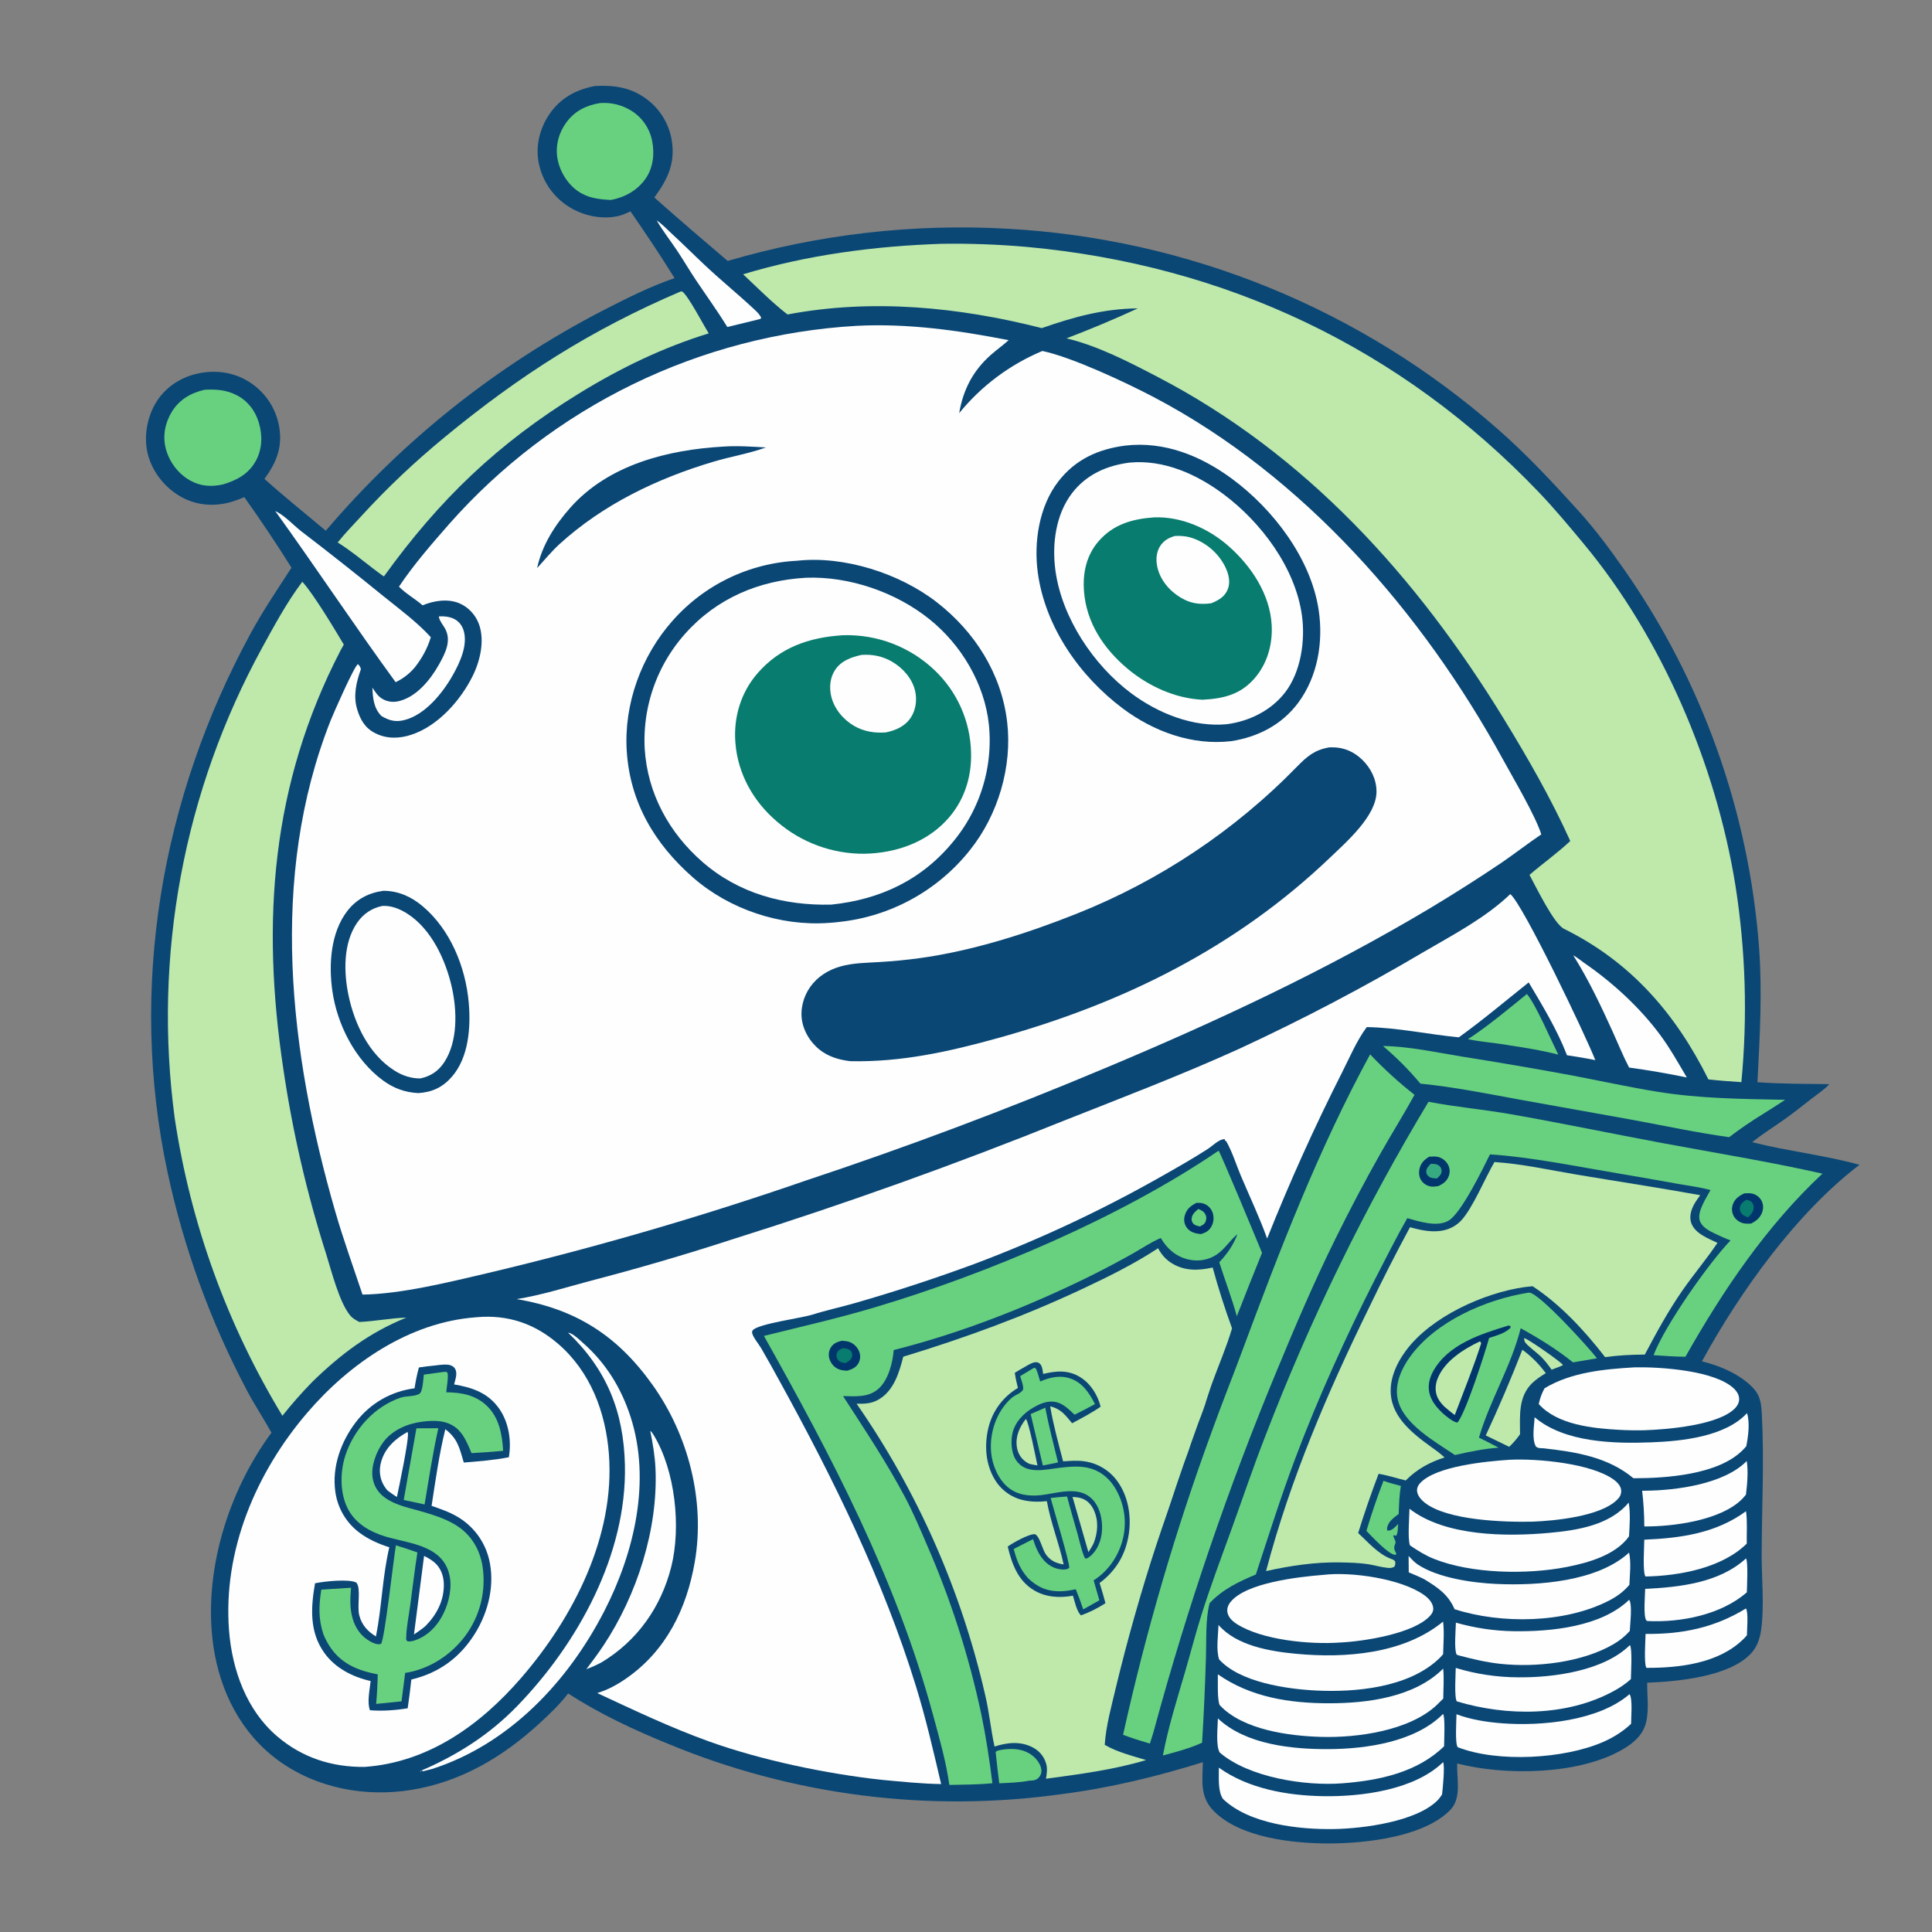 <svg xmlns="http://www.w3.org/2000/svg" version="1.1" xmlns:xlink="http://www.w3.org/1999/xlink" xmlns:svgjs="http://svgjs.dev/svgjs" width="500" height="500"><rect width="100%" height="100%" fill="#808080" stroke="none"/><svg width="500" height="500" viewBox="0 0 500 500" fill="none" xmlns="http://www.w3.org/2000/svg">
<path d="M153.931 22.27C158.696 21.969 163.107 22.583 167.068 25.447C167.294 25.607 167.516 25.774 167.734 25.945C167.951 26.117 168.165 26.294 168.374 26.477C168.582 26.659 168.786 26.847 168.986 27.04C169.185 27.232 169.38 27.43 169.569 27.632C169.759 27.835 169.943 28.042 170.123 28.253C170.302 28.465 170.475 28.681 170.644 28.901C170.812 29.121 170.975 29.346 171.132 29.574C171.29 29.802 171.441 30.035 171.586 30.271C171.732 30.507 171.872 30.746 172.005 30.989C172.139 31.232 172.266 31.478 172.388 31.727C172.509 31.977 172.624 32.229 172.733 32.484C172.842 32.739 172.944 32.997 173.04 33.257C173.136 33.517 173.225 33.78 173.308 34.044C173.391 34.309 173.467 34.575 173.536 34.844C173.606 35.112 173.668 35.382 173.724 35.654C173.78 35.926 173.829 36.198 173.872 36.472C174.776 42.336 172.734 46.488 169.344 51.114C175.585 56.66 181.961 62.126 188.326 67.533C191.256 66.672 194.202 65.874 197.165 65.139C200.129 64.405 203.106 63.734 206.098 63.127C209.09 62.52 212.094 61.977 215.109 61.498C218.125 61.02 221.149 60.606 224.182 60.257C227.215 59.908 230.254 59.624 233.299 59.405C236.345 59.186 239.393 59.032 242.445 58.943C245.497 58.855 248.549 58.832 251.602 58.874C254.655 58.916 257.705 59.023 260.753 59.196C262.205 59.276 263.655 59.371 265.105 59.481C266.554 59.592 268.002 59.717 269.449 59.857C270.896 59.998 272.341 60.153 273.784 60.323C275.228 60.493 276.67 60.679 278.109 60.879C279.549 61.08 280.986 61.295 282.421 61.525C283.857 61.755 285.289 62 286.72 62.26C288.15 62.52 289.577 62.795 291.001 63.085C292.426 63.375 293.847 63.679 295.265 63.998C296.683 64.318 298.098 64.652 299.509 65C300.92 65.349 302.327 65.712 303.731 66.09C305.135 66.468 306.534 66.861 307.93 67.268C309.325 67.675 310.716 68.096 312.103 68.533C313.489 68.969 314.871 69.419 316.249 69.884C317.626 70.349 318.998 70.828 320.365 71.321C321.732 71.814 323.094 72.322 324.451 72.843C325.808 73.365 327.159 73.9 328.505 74.45C329.851 75 331.19 75.564 332.524 76.141C333.858 76.719 335.186 77.31 336.507 77.915C337.829 78.521 339.144 79.139 340.453 79.772C341.762 80.404 343.064 81.05 344.359 81.71C345.654 82.37 346.942 83.043 348.224 83.729C349.505 84.416 350.779 85.116 352.046 85.829C353.313 86.541 354.572 87.267 355.823 88.007C357.075 88.746 358.319 89.498 359.555 90.263C360.791 91.028 362.019 91.805 363.238 92.596C364.458 93.386 365.669 94.189 366.873 95.005C368.076 95.821 369.27 96.649 370.456 97.49C371.642 98.331 372.819 99.183 373.987 100.048C375.155 100.913 376.314 101.791 377.464 102.68C378.614 103.569 379.755 104.47 380.886 105.383C382.017 106.295 383.139 107.22 384.25 108.156C385.362 109.093 386.465 110.04 387.557 110.999C395.149 117.64 401.924 124.933 408.682 132.403C412.935 137.103 416.785 142.329 420.419 147.52C421.045 148.416 421.663 149.317 422.274 150.223C422.885 151.129 423.488 152.04 424.083 152.956C424.679 153.873 425.267 154.794 425.847 155.72C426.427 156.646 426.999 157.577 427.564 158.513C428.128 159.448 428.685 160.388 429.233 161.333C429.782 162.278 430.323 163.227 430.856 164.182C431.389 165.135 431.914 166.094 432.431 167.057C432.948 168.019 433.457 168.986 433.958 169.957C434.459 170.928 434.952 171.904 435.436 172.883C435.921 173.863 436.397 174.846 436.865 175.833C437.333 176.821 437.793 177.812 438.245 178.807C438.697 179.802 439.14 180.801 439.575 181.803C440.01 182.806 440.436 183.812 440.855 184.821C441.272 185.831 441.682 186.844 442.084 187.86C442.485 188.877 442.878 189.896 443.262 190.919C443.646 191.942 444.022 192.968 444.389 193.997C444.756 195.027 445.114 196.059 445.464 197.094C445.814 198.129 446.155 199.167 446.488 200.208C446.82 201.249 447.144 202.293 447.459 203.339C447.774 204.385 448.08 205.434 448.378 206.486C448.676 207.537 448.965 208.591 449.245 209.647C449.525 210.704 449.796 211.762 450.058 212.823C450.32 213.884 450.574 214.947 450.818 216.012C451.063 217.077 451.299 218.144 451.525 219.212C451.752 220.281 451.97 221.352 452.179 222.425C452.388 223.497 452.588 224.572 452.779 225.647C452.97 226.724 453.152 227.801 453.325 228.88C453.498 229.959 453.661 231.039 453.816 232.121C453.971 233.203 454.117 234.286 454.254 235.37C454.391 236.454 454.519 237.539 454.638 238.625C454.757 239.711 454.866 240.798 454.967 241.887C455.067 242.975 455.159 244.064 455.241 245.153C456.104 256.88 455.424 268.371 454.829 280.075C460.987 280.531 467.252 280.48 473.429 280.581C472.104 282.014 470.418 283.104 468.88 284.298C466.543 286.111 464.231 287.98 461.816 289.686C459.036 291.649 456.125 293.469 453.468 295.596C462.619 297.925 472.101 298.927 481.229 301.454C464.838 313.953 450.304 334.315 440.458 352.309C444.763 353.381 449.227 355.198 452.605 358.144C455.217 360.423 455.748 362.202 455.936 365.577C456.611 377.713 455.964 389.966 455.911 402.115C455.883 408.671 456.674 415.493 455.748 422.001C455.44 424.161 454.674 426.288 453.169 427.906C447.526 433.969 434.085 435.179 426.288 435.483C426.25 438.842 426.817 442.584 425.979 445.858C425.168 449.02 422.802 451.051 420.105 452.649C408.771 459.365 389.609 459.596 377.116 456.392C376.975 460.266 378.308 465.304 375.378 468.358C368.614 475.412 353.45 477.052 344.078 477.081C334.718 477.11 320.9 475.652 314.047 468.618C310.444 464.919 311.222 460.776 311.299 456.055C299.529 459.73 287.173 462.74 274.944 464.286C273.872 464.437 272.798 464.579 271.724 464.713C270.65 464.846 269.574 464.971 268.498 465.086C267.421 465.202 266.343 465.308 265.265 465.406C264.187 465.504 263.108 465.593 262.028 465.672C260.948 465.752 259.867 465.823 258.787 465.884C257.706 465.946 256.624 465.998 255.542 466.042C254.46 466.086 253.378 466.121 252.295 466.146C251.213 466.172 250.131 466.188 249.048 466.196C247.965 466.204 246.883 466.202 245.8 466.192C244.717 466.181 243.635 466.162 242.552 466.133C241.47 466.105 240.388 466.067 239.306 466.021C238.224 465.974 237.143 465.919 236.062 465.854C234.981 465.79 233.901 465.717 232.821 465.634C231.742 465.552 230.663 465.46 229.585 465.36C228.507 465.259 227.43 465.15 226.353 465.031C225.277 464.913 224.202 464.786 223.127 464.649C222.054 464.513 220.981 464.368 219.909 464.214C218.837 464.059 217.767 463.896 216.698 463.724C215.629 463.552 214.561 463.371 213.495 463.182C212.429 462.992 211.365 462.793 210.302 462.585C209.239 462.378 208.179 462.162 207.12 461.936C206.06 461.711 205.003 461.478 203.948 461.235C202.893 460.992 201.84 460.74 200.789 460.48C199.738 460.219 198.689 459.95 197.643 459.673C196.596 459.395 195.552 459.109 194.51 458.813C193.469 458.518 192.429 458.214 191.393 457.902C190.356 457.589 189.322 457.268 188.291 456.938C187.259 456.609 186.231 456.27 185.205 455.924C184.179 455.577 183.157 455.221 182.137 454.858C181.117 454.494 180.1 454.121 179.086 453.741C178.073 453.36 177.063 452.971 176.056 452.573C175.049 452.175 174.045 451.769 173.044 451.355C164.159 447.742 155.076 443.505 147.036 438.258C144.924 441.033 142.211 443.632 139.641 445.986C130.17 454.657 119.385 461.117 106.528 463.214C94.533 465.169 81.884 462.804 71.98 455.565C62.36 448.534 56.95 437.729 55.242 426.128C52.451 407.169 58.95 386.081 70.257 370.777C68.225 367.082 65.849 363.57 63.898 359.829C62.723 357.609 61.586 355.37 60.488 353.11C59.391 350.851 58.332 348.573 57.312 346.277C56.293 343.981 55.314 341.669 54.374 339.339C53.435 337.009 52.535 334.664 51.677 332.304C50.818 329.943 50.001 327.568 49.224 325.18C48.447 322.791 47.712 320.389 47.018 317.975C46.324 315.561 45.672 313.135 45.062 310.698C44.452 308.262 43.883 305.815 43.358 303.359C33.164 255.656 41.701 206.448 64.933 163.799C68.097 157.991 71.839 152.467 75.434 146.919C71.549 140.71 67.479 134.624 63.223 128.663C61.623 129.305 60.066 129.932 58.367 130.268C53.814 131.171 49.389 130.403 45.543 127.763C41.697 125.123 38.819 121.006 38.013 116.377C37.24 111.938 38.4 106.837 41.029 103.18C43.692 99.475 47.773 97.185 52.241 96.467C56.892 95.72 61.532 96.649 65.364 99.432C65.595 99.598 65.822 99.77 66.045 99.948C66.268 100.125 66.486 100.308 66.699 100.496C66.913 100.685 67.121 100.878 67.325 101.077C67.529 101.276 67.728 101.48 67.922 101.688C68.116 101.897 68.304 102.11 68.487 102.329C68.67 102.547 68.848 102.769 69.02 102.996C69.192 103.223 69.358 103.454 69.519 103.689C69.679 103.925 69.834 104.164 69.982 104.407C70.131 104.65 70.273 104.896 70.409 105.146C70.546 105.396 70.676 105.65 70.799 105.906C70.923 106.163 71.04 106.422 71.15 106.685C71.261 106.947 71.365 107.212 71.463 107.48C71.56 107.747 71.651 108.017 71.735 108.289C71.819 108.562 71.896 108.836 71.966 109.111C72.037 109.387 72.1 109.665 72.157 109.944C72.213 110.223 72.263 110.503 72.305 110.785C73.088 115.94 71.445 119.839 68.441 123.937C73.606 128.583 79.001 132.882 84.309 137.355C85.556 135.889 86.822 134.437 88.105 133.001C89.388 131.565 90.689 130.145 92.006 128.741C93.324 127.336 94.659 125.948 96.01 124.577C97.362 123.205 98.73 121.85 100.114 120.511C101.499 119.173 102.899 117.852 104.316 116.547C105.733 115.243 107.165 113.956 108.613 112.686C110.062 111.417 111.525 110.165 113.003 108.932C114.482 107.698 115.975 106.482 117.484 105.285C118.992 104.088 120.515 102.909 122.051 101.748C123.588 100.588 125.139 99.447 126.704 98.325C128.269 97.202 129.847 96.099 131.439 95.014C133.03 93.931 134.635 92.866 136.252 91.821C137.87 90.776 139.5 89.751 141.143 88.746C142.785 87.741 144.44 86.756 146.106 85.791C147.773 84.826 149.451 83.881 151.141 82.957C152.83 82.033 154.531 81.13 156.242 80.248C162.28 77.155 168.147 74.183 174.577 71.979C170.939 66.098 167.093 60.395 163.171 54.702C162.099 55.202 161.049 55.681 159.884 55.934C155.61 56.863 150.773 55.8 147.124 53.448C146.878 53.291 146.636 53.129 146.399 52.961C146.162 52.792 145.929 52.618 145.7 52.438C145.471 52.258 145.247 52.072 145.028 51.88C144.809 51.689 144.595 51.492 144.385 51.289C144.176 51.087 143.972 50.88 143.773 50.667C143.574 50.455 143.381 50.237 143.192 50.015C143.005 49.793 142.822 49.566 142.646 49.334C142.47 49.103 142.299 48.867 142.134 48.627C141.97 48.387 141.811 48.143 141.659 47.895C141.506 47.647 141.361 47.395 141.221 47.139C141.082 46.884 140.948 46.625 140.822 46.363C140.695 46.101 140.575 45.836 140.462 45.567C140.349 45.299 140.243 45.028 140.143 44.755C140.043 44.481 139.951 44.205 139.865 43.927C139.78 43.649 139.701 43.369 139.629 43.087C139.558 42.804 139.494 42.52 139.437 42.235C138.554 37.854 139.643 33.354 142.113 29.665C144.957 25.419 148.996 23.21 153.931 22.27Z" fill="#0A4775"></path>
<path d="M394.398 346.344C394.486 346.356 394.576 346.36 394.662 346.382C395.586 346.617 404.042 352.48 404.493 353.262L404.067 353.51L401.555 354.474C400.699 353.23 399.768 352.058 398.693 350.995C397.804 350.115 395.181 348.212 394.664 347.317C394.532 347.087 394.472 346.613 394.398 346.344Z" fill="#BEE9AB"></path>
<path d="M260.153 452.711C262.689 452.483 265.069 452.715 267.155 454.318C268.272 455.176 269.387 456.637 269.513 458.087C269.574 458.795 269.354 459.405 268.907 459.942C268.17 460.828 267.334 460.768 266.253 460.849C263.819 461.334 261.084 461.392 258.607 461.514C258.26 458.816 257.949 456.114 257.672 453.408C258.08 452.898 259.48 452.839 260.153 452.711Z" fill="#68D17F"></path>
<path d="M358.046 383.23C359.488 383.777 361.053 384.134 362.538 384.558C362.137 386.973 362.068 389.38 361.982 391.821C361.143 392.441 360.009 393.246 359.479 394.15C359.108 394.782 358.859 395.391 359.028 396.098C359.107 396.104 359.187 396.118 359.266 396.117C360.36 396.103 361.118 395.117 361.835 394.402C361.757 395.274 361.82 396.722 361.332 397.444L360.618 397.31C360.432 397.567 361.203 398.657 361.173 399.278C361.09 399.488 361.002 399.697 360.935 399.912C360.687 400.692 360.881 401.143 361.244 401.822C361.408 402.129 361.376 401.938 361.261 402.357C361.191 402.366 361.122 402.385 361.052 402.383C359.358 402.345 354.863 397.451 353.629 396.192C354.931 391.813 356.403 387.493 358.046 383.23Z" fill="#68D17F"></path>
<path d="M393.983 349.318C396.406 351.084 398.251 352.981 400.055 355.374C398.81 356.132 397.544 356.952 396.499 357.973C392.858 361.528 393.384 366.519 393.379 371.197C392.505 372.389 391.666 373.434 390.572 374.433L384.516 371.489C387.906 364.199 391.062 356.809 393.983 349.318Z" fill="#BEE9AB"></path>
<path d="M169.969 57.059C171.279 57.907 172.502 59.235 173.653 60.291C176.719 63.103 179.654 66.047 182.692 68.888C186.813 72.742 191.205 76.313 195.311 80.159C195.982 80.787 196.572 81.371 196.994 82.2L196.802 82.532L195.992 82.74L188.239 84.627C185.69 80.509 182.881 76.62 180.185 72.605C178.459 70.035 176.902 67.357 175.184 64.784C173.467 62.213 171.501 59.737 169.969 57.059Z" fill="#FEFEFE"></path>
<path d="M395.154 257.254C397.374 259.772 401.428 269.225 403.27 272.927C399.213 271.887 395.014 271.19 390.873 270.574C387.241 269.902 383.541 269.694 379.914 268.942C385.278 265.409 390.172 261.294 395.154 257.254Z" fill="#68D17F"></path>
<path d="M113.584 159.517C114.943 159.448 116.501 159.597 117.709 160.271C118.865 160.916 119.645 161.993 120.01 163.254C121.099 167.01 119.003 171.504 117.19 174.714C114.578 179.341 110.03 185.023 104.599 186.365C102.336 186.924 100.705 186.473 98.74 185.321C96.713 183.322 96.484 180.647 96.379 177.967C97.053 178.969 97.711 180.064 98.742 180.734C100.147 181.648 101.745 181.838 103.356 181.424C107.891 180.262 111.446 175.84 113.625 171.939C115.271 168.991 116.98 165.679 115.073 162.485C114.593 161.681 113.821 160.731 113.619 159.817C113.597 159.718 113.596 159.617 113.584 159.517Z" fill="#FEFEFE"></path>
<path d="M451.848 416.268C452.526 417.152 452.11 421.891 452.101 423.206C451.793 423.575 451.465 423.928 451.119 424.263C444.695 430.514 434.593 431.667 426.091 431.638C425.407 430.596 425.85 424.373 425.875 422.851C435.353 422.966 443.73 421.249 451.848 416.268Z" fill="#FEFEFE"></path>
<path d="M451.859 403.328C452.451 404.012 452.115 410.767 452.08 412.091C445.385 417.931 434.957 419.947 426.327 419.518L426.09 419.39C425.233 418.332 425.751 412.755 425.77 411.197C434.714 410.763 444.924 409.651 451.859 403.328Z" fill="#FEFEFE"></path>
<path d="M452.057 378.11C452.479 380.83 452.181 384.074 451.856 386.803C451.524 387.208 451.187 387.613 450.816 387.984C445.306 393.498 432.93 395.105 425.546 395.039C425.535 391.949 425.348 388.869 424.984 385.801C425.249 385.801 425.514 385.8 425.778 385.797C433.817 385.721 446.176 384.101 452.057 378.11Z" fill="#FEFEFE"></path>
<path d="M451.868 391.1C452.245 393.743 452.013 396.803 452.055 399.494C445.603 405.836 434.529 407.837 425.844 407.995C425.078 406.895 425.53 400.115 425.542 398.468C434.973 398.066 444.045 396.824 451.868 391.1Z" fill="#FEFEFE"></path>
<path d="M407.148 247.23C408.04 247.681 409.007 248.524 409.851 249.103C417.228 254.166 424.343 260.665 429.675 267.873C432.239 271.34 434.359 275.137 436.547 278.849C431.598 277.823 426.619 276.967 421.611 276.28C420.046 273.298 418.797 270.158 417.404 267.093C414.319 260.308 411.129 253.539 407.148 247.23Z" fill="#FEFEFE"></path>
<path d="M168.277 370.293C168.676 370.605 168.936 371.005 169.196 371.435C174.751 380.603 176.31 395.201 173.715 405.506C171.086 415.949 164.862 424.718 155.631 430.244C154.357 430.917 153.091 431.475 151.746 431.99C153.274 429.962 154.805 427.918 156.209 425.802C164.828 412.806 170.312 395.801 169.643 380.154C169.5 376.812 168.939 373.562 168.277 370.293Z" fill="#FEFEFE"></path>
<path d="M421.729 438.445C422.568 439.669 422.117 444.468 422.124 446.122C419.956 448.155 417.532 449.668 414.809 450.853C404.784 455.21 387.576 456.213 377.245 452.169C376.52 451.143 376.922 445.192 376.938 443.647C380.682 445.053 384.827 445.689 388.798 445.991C398.95 446.76 413.687 445.384 421.729 438.445Z" fill="#FEFEFE"></path>
<path d="M421.623 414.023C422.511 415.153 421.848 420.504 421.787 422.091C420.546 423.478 419.17 424.583 417.565 425.519C409.434 430.257 397.584 431.576 388.366 430.606C384.652 430.216 381.093 429.361 377.495 428.41L376.979 428.214C376.267 426.844 376.754 421.693 376.785 419.945C381.719 421.327 386.582 422.076 391.707 422.155C401.311 422.303 414.38 421.031 421.623 414.023Z" fill="#FEFEFE"></path>
<path d="M421.821 425.749C422.485 426.614 422.089 433.112 422.072 434.551C420.736 435.769 419.197 436.789 417.612 437.653C405.47 444.269 389.988 444.2 377.033 440.317C376.318 439.322 376.73 433.202 376.745 431.658C378.054 432.056 379.376 432.406 380.71 432.708C382.045 433.009 383.389 433.261 384.742 433.465C386.095 433.668 387.454 433.822 388.818 433.926C390.183 434.03 391.549 434.084 392.917 434.088C402.044 434.183 414.99 432.451 421.821 425.749Z" fill="#FEFEFE"></path>
<path d="M452.124 365.723C452.919 368.169 452.436 371.774 451.941 374.269C451.624 374.656 451.287 375.023 450.929 375.372C444.565 381.66 431.224 382.573 422.737 382.569C416.122 377.06 407.789 375.745 399.473 374.818C398.754 374.78 398.054 374.847 397.481 374.353C396.388 372.306 397.06 369.053 397.15 366.775C404.932 373.367 417.771 373.656 427.523 373.271C435.38 372.961 446.522 371.788 452.124 365.723Z" fill="#FEFEFE"></path>
<path d="M71.227 132.256C73.575 133.3 75.941 135.925 77.996 137.52C85.13 142.981 92.18 148.549 99.147 154.223C103.351 157.618 107.841 160.91 111.497 164.902C110.611 167.832 109.249 170.272 107.381 172.684C105.959 174.365 104.37 175.597 102.392 176.551C91.749 161.964 81.793 146.907 71.227 132.256Z" fill="#FEFEFE"></path>
<path d="M147.021 344.894C147.332 344.951 147.353 344.939 147.692 345.09C148.828 345.595 150.121 346.882 151.05 347.704C156.852 352.834 160.805 359.31 163.182 366.647C168.559 383.253 164.157 401.853 156.372 416.982C146.976 435.244 131.776 451.398 111.815 457.812L109.483 458.399L109.066 458.181L108.703 458.43L109.031 458.472L108.893 458.292C118.334 454.235 126.665 448.947 133.856 441.523C149.591 425.278 162.234 402.301 161.728 379.184C161.425 365.352 157.027 354.454 147.021 344.894Z" fill="#FEFEFE"></path>
<path d="M421.597 401.816C422.18 404.252 421.785 407.631 421.684 410.148C420.22 411.908 418.401 413.212 416.374 414.252C404.918 420.126 388.518 420.334 376.439 416.459C374.812 412.651 372.063 410.824 368.647 408.728C367.33 408.048 365.949 407.499 364.584 406.923L364.547 402.684C365.269 403.435 366.017 404.293 366.885 404.874C372.145 408.391 381.166 409.656 387.371 409.93C398.087 410.402 413.402 409.318 421.597 401.816Z" fill="#FEFEFE"></path>
<path d="M373.464 456.051C373.977 456.87 373.377 463.063 373.201 464.413C372.841 464.946 372.473 465.493 372.015 465.949C366.503 471.439 352.882 473.219 345.294 473.354C336.214 473.516 323.311 472.085 316.512 465.568C315.107 463.515 315.489 459.909 315.435 457.462C323.059 462.944 333.199 464.695 342.416 464.849C352.322 465.015 366.021 463.27 373.464 456.051Z" fill="#FEFEFE"></path>
<path d="M373.491 431.839C373.759 434.302 373.524 437.095 373.516 439.589C372.976 440.143 372.427 440.688 371.869 441.223C364.771 447.931 351.257 449.774 341.927 449.506C333.637 449.268 321.697 447.72 315.692 441.326C314.977 440.15 315.215 434.935 315.177 433.313C323.69 439.258 333.788 440.811 343.992 440.807C354.015 440.803 366.101 439.223 373.491 431.839Z" fill="#FEFEFE"></path>
<path d="M155.232 26.679C155.583 26.651 155.936 26.636 156.288 26.635C156.641 26.634 156.993 26.647 157.345 26.674C157.697 26.701 158.047 26.741 158.395 26.796C158.744 26.851 159.089 26.919 159.433 27.001C159.776 27.083 160.115 27.178 160.451 27.287C160.786 27.395 161.117 27.517 161.443 27.652C161.769 27.787 162.089 27.934 162.403 28.095C162.717 28.255 163.025 28.427 163.326 28.611C163.5 28.719 163.672 28.831 163.842 28.948C164.011 29.064 164.177 29.185 164.339 29.31C164.502 29.435 164.662 29.564 164.818 29.698C164.974 29.831 165.126 29.968 165.275 30.109C165.424 30.25 165.57 30.395 165.711 30.544C165.853 30.693 165.99 30.845 166.124 31.001C166.258 31.157 166.387 31.316 166.513 31.479C166.638 31.641 166.759 31.807 166.876 31.976C166.993 32.145 167.105 32.316 167.213 32.491C167.321 32.666 167.424 32.843 167.523 33.023C167.622 33.203 167.716 33.385 167.806 33.57C167.895 33.755 167.979 33.942 168.059 34.131C168.139 34.32 168.213 34.511 168.283 34.705C168.353 34.898 168.418 35.092 168.477 35.289C168.537 35.485 168.592 35.683 168.641 35.882C168.691 36.082 168.735 36.282 168.774 36.483C169.427 39.755 169.052 43.342 167.143 46.14C165.026 49.243 161.731 51.069 158.094 51.755C155.009 51.587 152.169 51.282 149.544 49.455C146.801 47.546 144.82 44.258 144.264 40.972C143.702 37.659 144.627 34.292 146.62 31.61C148.771 28.716 151.747 27.255 155.232 26.679Z" fill="#68D17F"></path>
<path d="M52.956 100.87C55.864 100.722 58.491 100.88 61.139 102.217C64.044 103.683 65.954 106.123 66.928 109.204C67.972 112.506 67.915 116.136 66.232 119.227C64.328 122.725 61.216 124.33 57.559 125.409C54.568 126.008 51.92 125.864 49.202 124.345C46.093 122.609 43.804 119.529 42.903 116.097C42.051 112.855 42.723 109.423 44.459 106.586C46.415 103.389 49.391 101.685 52.956 100.87Z" fill="#68D17F"></path>
<path d="M373.455 443.58C374.057 444.224 373.729 450.662 373.727 451.934C366.747 458.746 356.803 460.804 347.354 461.523C337.752 462.254 323.234 460.028 315.691 453.578C314.571 451.855 315.168 446.831 315.191 444.723C322.4 451.524 334.376 452.721 343.88 452.671C353.642 452.621 366.25 450.814 373.455 443.58Z" fill="#FEFEFE"></path>
<path d="M373.467 419.668C373.806 422.367 373.543 425.381 373.478 428.108C373.079 428.607 372.626 429.051 372.157 429.484C364.315 436.747 350.781 438.021 340.579 437.504C332.987 437.12 320.888 435.396 315.503 429.447C314.685 426.95 315.263 423.172 315.346 420.534C320.016 425.931 328.699 427.363 335.406 427.999C348.138 429.206 363.262 428.053 373.467 419.668Z" fill="#FEFEFE"></path>
<path d="M421.504 388.863C421.998 391.57 421.754 394.875 421.581 397.615C418.138 402.455 411.002 404.451 405.451 405.536C395.215 407.536 380.829 407.322 371.084 403.426C368.834 402.526 366.895 401.288 364.892 399.937C364.266 398.14 364.741 392.596 364.771 390.464C373.984 397.613 389.776 397.729 400.998 396.701C408.224 396.04 416.628 394.719 421.504 388.863Z" fill="#FEFEFE"></path>
<path d="M423.071 353.864C429.803 353.733 443.817 354.683 448.72 359.342C449.504 360.088 450.133 361.083 450.088 362.204C450.054 363.054 449.617 363.844 449.037 364.444C444.766 368.864 431.437 369.963 425.486 370.148C423.348 370.195 421.212 370.16 419.077 370.043C412.25 369.657 403.091 368.781 398.227 363.362C398.548 361.865 398.988 360.619 399.729 359.284C406.655 355.111 415.163 354.325 423.071 353.864Z" fill="#FEFEFE"></path>
<path d="M390.662 377.788C397.914 377.424 411.861 378.719 417.673 382.952C418.522 383.569 419.48 384.57 419.56 385.682C419.629 386.657 419.251 387.381 418.589 388.057C414.279 392.45 402.424 393.57 396.65 393.806C389.202 393.972 374.494 393.487 368.7 388.867C367.769 388.125 366.758 386.992 366.723 385.732C366.705 385.055 366.998 384.437 367.435 383.937C371.368 379.429 384.671 378.186 390.662 377.788Z" fill="#FEFEFE"></path>
<path d="M342.455 407.577C349.677 406.702 362.625 408.54 368.602 412.824C369.677 413.594 370.843 414.825 370.925 416.225C370.964 416.9 370.663 417.514 370.235 418.015C366.182 422.766 352.844 424.818 346.741 425.085C339.045 425.635 326.638 424.469 320.101 420.307C318.993 419.601 317.898 418.611 317.656 417.256C317.483 416.293 317.855 415.35 318.452 414.604C322.467 409.579 336.146 408.084 342.455 407.577Z" fill="#FEFEFE"></path>
<path d="M357.918 270.709C364.605 270.786 371.725 272.37 378.331 273.438C387.78 274.934 397.21 276.55 406.618 278.286C414.052 279.691 421.48 281.34 428.947 282.546C440.063 284.342 450.792 284.396 461.985 284.637C460.149 285.84 458.3 287.023 456.439 288.188C453.354 290.071 450.374 292.107 447.498 294.296C439.303 293.17 431.117 291.417 422.982 289.906L393.611 284.64C384.995 283.051 376.321 281.318 367.596 280.442C364.716 276.968 361.366 273.619 357.918 270.709Z" fill="#68D17F"></path>
<path d="M395.436 334.56C395.576 334.554 395.717 334.523 395.857 334.541C398.57 334.882 411.216 348.793 413.29 351.525L407.091 352.582C403.067 349.315 398.098 346.246 393.554 343.751C391.063 353.645 385.569 362.396 382.75 372.068L384.707 373.03L387.829 374.649C384.091 374.939 380.185 375.709 376.536 376.564C371.451 373.115 362.935 368.446 361.689 361.921C360.961 358.105 362.683 354.256 364.863 351.216C371.497 341.96 384.506 336.313 395.436 334.56Z" fill="#68D17F"></path>
<path d="M390.457 343.025L390.942 343.238L390.882 343.682C389.38 345.11 387.309 345.624 385.384 346.258C384.405 349.861 379.242 365.945 377.161 368.173C375.802 367.877 374.436 366.62 373.372 365.758C371.964 364.386 370.716 362.999 370.087 361.087C369.402 359.006 369.829 356.852 370.857 354.962C374.722 347.865 383.285 345.224 390.457 343.025Z" fill="#01366C"></path>
<path d="M382.965 347.159C383.267 347.338 383.116 347.204 383.332 347.645C381.319 353.911 378.828 360.052 376.492 366.204C375.553 365.544 374.692 364.785 373.817 364.044C373.169 363.394 372.586 362.724 372.156 361.905C371.347 360.364 371.38 358.546 371.985 356.944C373.741 352.293 378.705 349.191 382.965 347.159Z" fill="#BEE9AB"></path>
<path d="M176.173 75.43L176.584 75.459C178.151 76.596 182.054 84.111 183.423 86.275C171.489 89.951 160.477 95.293 149.861 101.821C128.836 114.75 113.768 129.201 99.35 149.185C98.41 148.569 97.52 147.851 96.618 147.18C93.595 144.861 90.627 142.403 87.391 140.389C89.282 138.016 91.457 135.807 93.508 133.568C100.323 126.13 107.294 119.555 115.07 113.148C134.472 97.162 153.025 85.304 176.173 75.43Z" fill="#BEE9AB"></path>
<path d="M354.587 272.869C358.069 276.558 362.081 280.215 366.077 283.34C363.281 288.409 360.21 293.33 357.353 298.366C353.199 305.688 349.23 313.252 345.505 320.802C339.988 331.983 335.122 343.399 330.359 354.918C324.114 369.96 318.358 385.187 313.09 400.599C307.822 416.01 303.054 431.575 298.785 447.293C298.444 448.619 297.993 449.932 297.588 451.241C295.244 450.549 292.939 449.835 290.652 448.964C293.604 435.605 297.002 422.361 300.846 409.23C304.689 396.099 308.97 383.113 313.688 370.271C316.143 363.415 318.87 356.652 321.407 349.825C331.138 323.641 341.197 297.452 354.587 272.869Z" fill="#68D17F"></path>
<path d="M369.695 285.144C376.637 286.481 383.766 287.099 390.743 288.317C403.954 290.625 417.082 293.383 430.264 295.836C444.058 298.403 457.948 300.65 471.64 303.739C457.136 317.3 445.928 333.921 436.187 351.125C433.438 351.119 430.685 350.888 427.942 350.719C430.803 343.114 442.236 326.855 447.872 321.014C446.458 320.502 445.083 319.864 443.73 319.209C442.239 318.488 440.393 317.54 439.883 315.834C439.192 313.52 441.628 309.985 442.68 307.987C440.027 307.248 437.157 306.903 434.442 306.416C429.193 305.464 423.937 304.545 418.676 303.659C407.98 301.878 396.349 299.453 385.602 298.751C383.735 302.53 378.169 313.964 374.903 315.894C371.91 317.663 367.306 316.106 364.199 315.261C361.27 320.392 358.631 325.697 355.915 330.942C348.363 345.791 341.147 361.681 335.279 377.253C331.527 387.21 328.329 397.363 325.016 407.471C320.578 409.336 316.397 411.316 313.051 414.892C311.928 419.178 312.25 424.474 312.098 428.915C311.878 436.285 311.545 443.651 311.097 451.011C307.838 452.505 304.41 453.384 300.961 454.315C302.326 447.036 304.588 439.871 306.667 432.771C308.093 427.908 309.351 422.977 310.869 418.143C313.125 410.957 315.768 403.875 318.342 396.798C321.42 388.338 324.265 379.815 327.551 371.428C330.426 363.948 333.463 356.534 336.662 349.186C339.861 341.839 343.219 334.565 346.736 327.364C350.253 320.163 353.926 313.043 357.754 306.003C361.583 298.963 365.563 292.01 369.695 285.144Z" fill="#68D17F"></path>
<path d="M369.857 299.356C370.667 299.309 371.534 299.216 372.324 299.45C373.381 299.761 374.33 300.554 374.812 301.546C375.233 302.413 375.279 303.382 374.964 304.291C374.484 305.673 373.522 306.346 372.256 306.963C371.657 307.037 371.011 307.144 370.409 307.075C369.404 306.96 368.444 306.379 367.866 305.552C367.255 304.676 367.134 303.589 367.347 302.562C367.67 301.007 368.564 300.176 369.857 299.356Z" fill="#01366C"></path>
<path d="M370.282 301.205C371.042 301.209 371.844 301.175 372.457 301.707C372.931 302.118 373.125 302.573 373.081 303.198C373.026 303.975 372.418 304.479 371.892 304.972C371.157 304.942 370.33 304.944 369.727 304.449C369.264 304.068 369.071 303.61 369.121 303.014C369.185 302.266 369.791 301.709 370.282 301.205Z" fill="#38AA82"></path>
<path d="M451.418 308.845C452.191 308.804 452.994 308.735 453.743 308.969C453.86 309.005 453.974 309.048 454.086 309.096C454.198 309.144 454.307 309.198 454.414 309.257C454.521 309.316 454.625 309.38 454.725 309.449C454.825 309.518 454.922 309.593 455.015 309.671C455.108 309.75 455.197 309.833 455.282 309.921C455.367 310.009 455.447 310.101 455.523 310.196C455.599 310.292 455.669 310.391 455.735 310.494C455.801 310.597 455.862 310.702 455.917 310.811C456.365 311.705 456.391 312.753 456.066 313.691C455.554 315.165 454.513 315.982 453.17 316.664C452.476 316.689 451.748 316.741 451.072 316.553C450.057 316.27 449.152 315.601 448.653 314.664C448.596 314.556 448.545 314.445 448.5 314.331C448.454 314.218 448.414 314.102 448.38 313.985C448.345 313.868 448.317 313.749 448.295 313.628C448.273 313.508 448.257 313.387 448.247 313.265C448.237 313.143 448.233 313.021 448.235 312.899C448.237 312.776 448.246 312.655 448.26 312.533C448.275 312.412 448.295 312.291 448.321 312.172C448.348 312.052 448.381 311.935 448.419 311.818C448.924 310.271 450.011 309.518 451.418 308.845Z" fill="#01366C"></path>
<path d="M451.956 310.486C452.411 310.61 452.867 310.705 453.236 311.021C453.683 311.405 453.888 311.994 453.843 312.573C453.757 313.672 453.161 314.356 452.379 315.058C451.862 314.853 451.235 314.639 450.861 314.208C450.454 313.737 450.179 313.215 450.272 312.573C450.424 311.532 451.153 311.025 451.956 310.486Z" fill="#087C6F"></path>
<path d="M315.367 297.801C315.872 298.31 325.401 321.29 326.61 324.234C324.404 329.69 322.229 335.158 320.087 340.639C318.819 335.971 317.003 331.319 315.55 326.683C317.653 324.408 319.149 322.3 320.264 319.393C318.26 321.011 316.962 323.317 314.772 324.746C312.615 326.154 309.969 326.533 307.478 325.934C304.304 325.17 302.022 323.151 300.41 320.398C297.926 321.437 295.548 323.06 293.202 324.395C289.646 326.388 286.045 328.297 282.399 330.121C266.246 338.112 248.761 344.993 231.289 349.391C231.031 352.666 229.95 356.967 227.484 359.285C224.887 361.726 221.452 361.367 218.174 361.303C223.691 369.837 229.452 378.46 234.209 387.444C236.344 391.477 238.118 395.685 239.916 399.875C241.452 403.394 242.898 406.95 244.254 410.542C245.61 414.135 246.875 417.759 248.047 421.416C249.22 425.072 250.3 428.756 251.287 432.467C252.273 436.178 253.166 439.911 253.963 443.667C255.184 449.535 256.089 455.545 256.835 461.491C253.169 461.883 249.378 461.843 245.693 461.941C244.805 455.668 243.007 449.473 241.347 443.371C231.903 408.664 215.22 376.933 197.703 345.733C207.251 343.361 216.761 341.206 226.206 338.398C255.526 329.682 290.019 315.081 315.367 297.801Z" fill="#68D17F"></path>
<path d="M309.667 311.287C310.329 311.288 310.984 311.28 311.609 311.528C311.735 311.577 311.858 311.633 311.978 311.695C312.098 311.757 312.215 311.825 312.327 311.899C312.44 311.974 312.548 312.054 312.652 312.14C312.757 312.226 312.856 312.317 312.95 312.414C313.045 312.51 313.134 312.612 313.217 312.718C313.301 312.824 313.379 312.934 313.451 313.048C313.522 313.163 313.588 313.28 313.647 313.402C313.707 313.523 313.759 313.647 313.805 313.774C313.858 313.922 313.903 314.072 313.94 314.224C313.977 314.376 314.005 314.53 314.026 314.685C314.047 314.84 314.059 314.996 314.063 315.152C314.067 315.309 314.063 315.465 314.051 315.621C314.038 315.777 314.017 315.932 313.989 316.086C313.96 316.24 313.923 316.392 313.878 316.542C313.833 316.692 313.78 316.839 313.72 316.983C313.659 317.128 313.591 317.269 313.516 317.406C312.892 318.565 312.067 318.978 310.856 319.377C310.482 319.352 310.117 319.311 309.75 319.234C308.579 318.99 307.597 318.494 306.958 317.444C306.414 316.552 306.339 315.486 306.639 314.497C307.143 312.838 308.181 312.042 309.667 311.287Z" fill="#01366C"></path>
<path d="M310.116 312.891C310.923 313.189 311.584 313.536 311.979 314.345C312.249 314.9 312.241 315.467 312.04 316.042C311.774 316.803 311.206 317.059 310.545 317.412C310.015 317.282 309.4 317.172 308.971 316.815C308.554 316.47 308.36 315.941 308.394 315.419C308.47 314.273 309.3 313.585 310.116 312.891Z" fill="#68D17F"></path>
<path d="M217.841 346.985C218.452 347.032 219.101 347.062 219.688 347.245C220.838 347.603 221.821 348.534 222.297 349.633C222.711 350.589 222.72 351.686 222.256 352.626C221.626 353.899 220.618 354.3 219.341 354.73C218.333 354.719 217.44 354.625 216.549 354.106C215.559 353.529 214.837 352.509 214.583 351.396C214.556 351.281 214.534 351.164 214.519 351.047C214.503 350.929 214.494 350.811 214.49 350.692C214.486 350.574 214.489 350.455 214.497 350.337C214.505 350.219 214.519 350.101 214.539 349.984C214.559 349.867 214.585 349.751 214.617 349.637C214.649 349.523 214.686 349.41 214.729 349.3C214.772 349.189 214.821 349.081 214.875 348.975C214.929 348.87 214.988 348.767 215.052 348.667C215.722 347.629 216.695 347.275 217.841 346.985Z" fill="#01366C"></path>
<path d="M218.198 348.896C219.109 349.021 219.628 349.065 220.301 349.728C220.551 350.356 220.672 350.6 220.439 351.282C220.188 352.018 219.433 352.391 218.81 352.765C218.582 352.731 218.354 352.701 218.129 352.654C217.476 352.518 216.921 352.182 216.64 351.546C216.417 351.041 216.418 350.519 216.668 350.025C217.011 349.348 217.544 349.15 218.198 348.896Z" fill="#087C6F"></path>
<path d="M386.762 300.736C393.829 301.185 401.093 302.82 408.092 303.992C418.734 305.772 429.39 307.395 440.013 309.308C439.466 310.082 438.889 310.862 438.431 311.692C437.646 313.113 437.135 314.911 437.689 316.501C438.646 319.24 442.06 320.497 444.477 321.656C441.647 325.862 438.335 329.769 435.436 333.941C431.751 339.244 428.687 344.861 425.677 350.563C422.216 350.575 418.823 350.761 415.391 351.217C410.15 344.43 403.84 337.597 396.635 332.876C395.932 332.932 395.232 333.007 394.533 333.102C384.006 334.596 370.354 340.774 363.872 349.512C361.285 352.998 359.319 357.405 360.062 361.834C361.125 368.18 367.348 372.245 372.157 375.751C372.746 376.199 373.291 376.7 373.846 377.189C369.951 378.43 366.695 380.221 363.8 383.138C361.449 382.577 359.174 381.805 356.78 381.424C354.852 386.476 353.089 391.586 351.491 396.752C354.13 399.167 356.649 402.196 360.088 403.473C360.628 403.673 360.675 403.645 361.069 404.102C361.121 404.814 361.172 404.909 360.805 405.508C360.238 405.781 359.766 405.824 359.149 405.766C357.458 405.607 355.772 405.074 354.09 404.814C351.775 404.457 349.188 404.396 346.841 404.351C340.384 404.226 333.946 405.205 327.66 406.593C333.864 382.931 343.642 360.161 354.395 338.239C357.732 331.275 361.235 324.396 364.906 317.602C367.743 318.392 370.838 319.074 373.767 318.373C375.418 317.978 376.896 317.167 378.076 315.943C381.063 312.847 384.345 304.846 386.762 300.736Z" fill="#BEE9AB"></path>
<path d="M299.714 323.041C300.589 324.688 301.711 325.982 303.316 326.962C306.623 328.981 310.213 328.842 313.839 328.035C315.3 333.386 316.952 338.556 318.851 343.768C317.442 348.584 315.394 353.256 313.684 357.977C312.355 361.644 311.279 366.046 309.402 369.437C308.719 369.382 308.034 369.304 307.364 369.485C305.951 369.866 304.488 371.121 303.107 371.716L290.297 377.193C287.468 378.409 284.4 380.026 281.39 380.668C279.696 381.03 277.186 380.608 275.413 380.602C274.946 379.572 274.429 378.615 273.843 377.648L273.447 377.442C272.133 375.076 270.396 370.133 268.84 368.477C268.585 370.487 274.256 378.353 273.399 379.267C273.381 379.286 273.354 379.293 273.332 379.306C273.676 380.194 274.015 381.011 274.506 381.828L282.4 382.146C285.602 380.429 289.092 379.212 292.459 377.862C296.814 376.116 301.082 374.283 305.305 372.235C305.838 371.977 306.984 371.279 307.534 371.437C307.967 371.561 308.123 371.744 308.421 372.06C308.017 374.572 306.818 377.583 305.776 379.909C301.39 382.208 296.549 384.282 291.824 385.766C293.738 388.533 296.733 392.758 296.163 396.313C295.851 398.26 294.246 399.671 292.684 400.703C286.809 404.586 278.128 406.719 271.17 405.245C268.186 404.612 265.272 403.168 263.579 400.537C263.299 400.108 263.048 399.663 262.823 399.202C264.039 398.938 265.432 398.769 266.574 398.284L266.523 397.964L267.698 397.459C267.176 397.384 267.394 397.379 266.851 397.456C266.721 397.475 266.591 397.498 266.461 397.519L266.333 397.214C265.037 397.38 263.059 397.414 261.94 398.091C261.456 398.384 261.46 398.52 261.316 399.035C261.682 400.87 263.49 403.075 264.961 404.207C269.32 407.558 275.495 407.476 280.671 406.801L282.952 410.692C283.945 410.3 284.932 410.037 285.964 409.775C285.521 408.461 284.898 407.167 284.355 405.888C287.856 404.865 291.354 403.516 294.338 401.378C296.239 400.015 298.136 398.166 298.456 395.736C298.888 392.455 296.331 389.021 294.519 386.507C298.06 385.2 301.521 383.631 304.993 382.149C303.378 388.19 301.062 394.15 299.155 400.114C295.235 412.143 291.79 424.307 288.819 436.605C287.681 441.47 286.223 446.565 285.903 451.565C289.151 453.46 293.035 454.41 296.61 455.504C288.227 458.014 279.354 459.173 270.7 460.335C270.926 459.03 271.116 457.709 270.735 456.414C270.186 454.546 268.979 453.122 267.258 452.222C264.087 450.563 260.655 450.949 257.388 452.003C256.413 447.607 256.02 443.109 254.972 438.704C254.587 437.02 254.182 435.34 253.757 433.665C253.332 431.99 252.887 430.32 252.422 428.656C251.958 426.992 251.473 425.333 250.968 423.681C250.464 422.028 249.94 420.381 249.396 418.741C248.852 417.101 248.289 415.467 247.706 413.841C247.123 412.214 246.521 410.594 245.9 408.982C245.278 407.37 244.638 405.765 243.978 404.167C243.318 402.57 242.639 400.982 241.942 399.401C241.244 397.82 240.528 396.247 239.792 394.684C239.057 393.12 238.303 391.565 237.531 390.02C236.759 388.474 235.968 386.937 235.159 385.41C234.35 383.883 233.523 382.367 232.678 380.859C231.832 379.352 230.969 377.855 230.088 376.369C229.207 374.882 228.309 373.406 227.393 371.941C226.476 370.476 225.543 369.022 224.592 367.58C223.641 366.137 222.673 364.705 221.688 363.286C223.872 363.313 225.603 363.279 227.545 362.102C231.362 359.787 232.729 355.155 233.762 351.113C249.773 346.238 265.125 340.628 280.276 333.493C286.887 330.38 293.608 327.069 299.714 323.041Z" fill="#BEE9AB"></path>
<path d="M78.235 150.557C81.087 153.624 86.626 162.86 88.98 166.819C88.686 167.312 88.405 167.813 88.138 168.321C70.174 202.968 67.595 238.43 73.302 276.489C74.5 284.647 76.028 292.742 77.886 300.775C79.744 308.809 81.925 316.753 84.43 324.609C85.817 329.056 87.791 336.935 90.566 340.367C91.23 341.188 92.07 341.643 92.991 342.126C97.063 341.947 101.091 341.117 105.178 340.993C95.61 344.849 88.197 350.456 80.85 357.595C78.091 360.417 75.542 363.32 73.082 366.402C72.19 364.932 71.317 363.452 70.461 361.961C69.606 360.47 68.77 358.968 67.952 357.457C67.134 355.945 66.335 354.423 65.555 352.891C64.775 351.359 64.014 349.818 63.272 348.268C62.53 346.717 61.807 345.157 61.104 343.589C60.401 342.02 59.717 340.443 59.053 338.857C58.389 337.272 57.745 335.679 57.12 334.077C56.496 332.476 55.891 330.867 55.307 329.25C54.722 327.633 54.158 326.01 53.614 324.379C53.069 322.749 52.545 321.112 52.041 319.468C51.538 317.825 51.055 316.176 50.592 314.52C50.129 312.864 49.687 311.203 49.266 309.537C48.844 307.87 48.444 306.199 48.063 304.522C47.683 302.846 47.324 301.165 46.986 299.48C46.648 297.795 46.33 296.105 46.034 294.412C45.737 292.719 45.462 291.022 45.208 289.322C45.034 288.022 44.872 286.721 44.724 285.417C44.576 284.114 44.44 282.81 44.318 281.504C44.195 280.198 44.085 278.891 43.989 277.583C43.892 276.276 43.808 274.967 43.738 273.657C43.667 272.347 43.609 271.037 43.565 269.726C43.52 268.416 43.488 267.105 43.469 265.793C43.451 264.481 43.445 263.17 43.452 261.858C43.459 260.547 43.48 259.236 43.513 257.924C43.546 256.613 43.593 255.302 43.652 253.992C43.711 252.682 43.783 251.373 43.869 250.064C43.954 248.755 44.052 247.447 44.163 246.14C44.274 244.833 44.398 243.528 44.536 242.224C44.673 240.919 44.823 239.616 44.986 238.315C45.148 237.014 45.324 235.714 45.513 234.416C45.701 233.118 45.903 231.822 46.117 230.528C46.332 229.234 46.559 227.942 46.799 226.653C47.039 225.363 47.291 224.077 47.557 222.792C47.822 221.507 48.1 220.226 48.391 218.947C48.682 217.668 48.986 216.392 49.302 215.119C49.618 213.846 49.947 212.577 50.288 211.311C50.63 210.044 50.983 208.781 51.35 207.522C51.716 206.263 52.095 205.007 52.486 203.755C52.877 202.503 53.281 201.256 53.697 200.012C54.113 198.768 54.542 197.528 54.982 196.293C55.423 195.058 55.876 193.827 56.341 192.6C56.806 191.374 57.283 190.152 57.772 188.936C58.261 187.718 58.763 186.506 59.276 185.299C59.789 184.093 60.314 182.891 60.852 181.694C61.388 180.498 61.937 179.307 62.498 178.121C63.059 176.935 63.631 175.755 64.215 174.581C64.799 173.407 65.395 172.238 66.002 171.076C66.609 169.913 67.228 168.757 67.858 167.606C71.067 161.767 74.219 155.892 78.235 150.557Z" fill="#BEE9AB"></path>
<path d="M258.885 359.294C260.785 358.732 262.709 358.211 264.547 357.467C265.151 358.57 265.796 359.664 266.299 360.817C269.69 359.612 273.883 359.271 277.199 360.885C280.414 362.449 282.175 365.55 283.205 368.83C283.234 368.922 283.259 369.016 283.287 369.109C280.766 369.445 278.552 370.163 276.15 370.95C273.773 369.213 272.236 368.22 269.277 367.73C270.224 370.387 273.508 375.627 273.843 377.649L273.447 377.443C272.133 375.077 270.396 370.134 268.839 368.478C268.585 370.488 274.255 378.354 273.399 379.268C273.38 379.287 273.354 379.294 273.331 379.307C272.249 377.509 267.944 369.057 267.951 367.555C268.318 367.218 268.476 367.122 268.988 367.03C271.781 366.528 274.127 367.902 276.338 369.375C277.995 368.833 279.61 368.346 281.323 368.016C280.657 366.171 279.635 364.321 278.106 363.057C274.509 360.083 269.245 361.197 265.007 361.643L263.994 359.305L260.648 360.021L261.965 362.329C257.561 364.544 254.694 367.696 252.53 372.084C252.124 372.266 252.025 372.205 251.841 372.641C251.23 374.086 252.299 376.017 251.055 377.239C250.385 373.9 251.295 370.808 253.175 368.032C254.94 365.426 257.281 363.669 259.908 362.004L258.885 359.294Z" fill="#01366C"></path>
<path d="M260.647 360.021L263.993 359.305L265.007 361.643C269.244 361.197 274.508 360.083 278.105 363.057C279.634 364.321 280.657 366.171 281.323 368.016C279.61 368.346 277.995 368.833 276.338 369.375C274.126 367.902 271.78 366.528 268.987 367.03C268.476 367.122 268.318 367.218 267.951 367.555C267.943 369.057 272.248 377.509 273.331 379.307C273.675 380.195 274.014 381.012 274.505 381.829L282.399 382.146C285.601 380.43 289.091 379.213 292.458 377.863C296.813 376.117 301.081 374.284 305.304 372.236C305.837 371.978 306.983 371.28 307.533 371.438C307.966 371.562 308.122 371.745 308.42 372.061C308.016 374.573 306.817 377.584 305.775 379.91C301.389 382.209 296.548 384.283 291.823 385.767C293.737 388.534 296.732 392.759 296.162 396.314C295.85 398.261 294.245 399.672 292.683 400.704C286.808 404.587 278.127 406.72 271.169 405.246C268.185 404.613 265.271 403.169 263.578 400.538C263.299 400.109 263.047 399.664 262.822 399.203C264.038 398.939 265.431 398.77 266.573 398.285L266.522 397.965L267.697 397.46C267.175 397.385 267.393 397.38 266.85 397.457C266.72 397.476 266.59 397.499 266.46 397.52L266.332 397.215C267.638 396.781 269.435 395.908 270.8 396.433C271.539 396.717 272.097 397.547 272.562 398.153C273.882 398.595 275.097 398.99 276.49 399.135C274.869 396.157 273.269 392.772 272.341 389.518C266.786 389.388 261.341 388.665 256.621 385.496C253.657 383.505 251.762 380.735 251.055 377.239C252.299 376.017 251.229 374.086 251.841 372.641C252.025 372.205 252.124 372.266 252.529 372.084C254.693 367.696 257.56 364.544 261.965 362.329L260.647 360.021Z" fill="#68D17F"></path>
<path d="M266.332 397.215C267.638 396.781 269.435 395.908 270.8 396.433C271.539 396.717 272.097 397.547 272.562 398.153C273.882 398.595 275.097 398.99 276.49 399.135C277.114 399.158 277.582 399.159 278.166 399.405L278.588 400.074L278.468 400.544C277.76 400.902 276.55 400.747 275.765 400.629C273.375 400.269 271.68 399.371 270.198 397.487L266.573 398.285L266.522 397.965L267.697 397.46C267.175 397.385 267.393 397.38 266.85 397.457C266.72 397.476 266.59 397.499 266.46 397.519L266.332 397.215Z" fill="#01366C"></path>
<path d="M251.055 377.239C252.299 376.017 251.229 374.085 251.841 372.64C252.025 372.204 252.124 372.266 252.529 372.084C251.746 375.051 251.927 377.885 253.525 380.593C255.609 384.124 259.608 386.33 263.503 387.26C268.497 388.452 273.585 387.741 278.583 388.521L277.776 389.475C276.46 389.443 275.143 389.529 273.829 389.587C275.19 392.904 276.578 396.188 278.166 399.404C277.582 399.158 277.114 399.158 276.49 399.134C274.869 396.157 273.269 392.771 272.341 389.517C266.786 389.387 261.341 388.664 256.621 385.495C253.657 383.505 251.762 380.734 251.055 377.239Z" fill="#0A4775"></path>
<path d="M278.584 388.521C280.986 388.312 283.172 388.303 285.108 389.995C286.16 390.915 286.861 392.253 286.885 393.662C286.912 395.274 286.027 396.827 284.857 397.888C284.283 398.408 283.695 398.818 282.936 399.004C281.144 397.796 278.719 391.731 277.777 389.475L278.584 388.521Z" fill="#01366C"></path>
<path d="M279.414 389.502C280.449 389.545 281.457 389.589 282.415 390.026C283.469 390.508 284.469 391.316 284.867 392.438C285.369 393.849 285.036 394.927 284.455 396.242C283.93 396.671 283.814 396.877 283.121 396.913C281.258 395.43 280.32 391.737 279.414 389.502Z" fill="#BEE9AB"></path>
<path d="M263.775 368.388C264.363 368.597 264.378 368.637 264.656 369.229C265.373 370.759 265.769 372.446 266.449 373.995C267.437 376.243 269.758 378.914 269.786 381.398L269.451 381.73L268.414 381.655C266.341 381.545 264.45 380.894 262.654 379.874C261.943 379.375 261.239 378.713 260.732 378.004C259.788 376.685 259.398 375.094 259.73 373.496C260.228 371.101 261.847 369.682 263.775 368.388Z" fill="#01366C"></path>
<path d="M263.06 378.771C262.124 377.857 261.315 377.004 261.104 375.658C260.884 374.255 261.146 372.249 262.143 371.152C262.62 370.627 262.798 370.611 263.46 370.525L264.01 370.992C264.431 372.636 268.154 379.519 267.905 380.591C266.196 380.177 264.628 379.556 263.06 378.771Z" fill="#BEE9AB"></path>
<path d="M123.04 340.922L123.455 340.884C131.443 340.21 138.309 342.52 144.384 347.732C152.791 354.944 156.766 365.494 157.587 376.329C159.194 397.552 148.418 418.625 134.833 434.289C124.277 446.461 110.862 456.113 94.345 457.276C85.85 457.352 78.179 454.887 71.679 449.318C63.778 442.549 60.073 432.141 59.279 422.012C57.655 401.319 66.242 381.088 79.555 365.57C90.472 352.845 105.912 342.228 123.04 340.922Z" fill="#FEFEFE"></path>
<path d="M112.694 353.371C113.735 353.242 115.56 352.984 116.54 353.312C117.127 353.509 117.599 353.825 117.865 354.404C118.407 355.58 117.821 357.102 117.524 358.285C122.29 359.104 126.348 360.472 129.239 364.634C131.687 368.158 132.41 372.964 131.69 377.129C127.959 377.883 123.83 378.196 120.033 378.506C118.932 374.822 118.47 372.325 115.247 369.879C113.651 376.331 112.706 383.135 111.698 389.706C114.011 390.524 116.341 391.303 118.455 392.572C118.706 392.721 118.953 392.875 119.196 393.036C119.44 393.197 119.678 393.364 119.913 393.536C120.148 393.709 120.379 393.887 120.605 394.071C120.83 394.256 121.052 394.445 121.268 394.641C121.485 394.836 121.697 395.036 121.903 395.242C122.109 395.448 122.31 395.659 122.506 395.874C122.703 396.09 122.893 396.311 123.078 396.536C123.263 396.761 123.442 396.991 123.616 397.226C123.789 397.46 123.957 397.698 124.119 397.941C124.28 398.183 124.436 398.43 124.585 398.68C124.734 398.93 124.877 399.184 125.014 399.442C125.151 399.699 125.281 399.96 125.405 400.224C125.529 400.488 125.646 400.755 125.756 401.025C125.866 401.295 125.97 401.567 126.066 401.842C126.163 402.117 126.253 402.395 126.336 402.674C126.419 402.953 126.495 403.235 126.564 403.518C128.134 410.024 126.438 417.066 122.974 422.677C119.095 428.961 113.592 432.977 106.45 434.664C106.19 437.15 105.876 439.629 105.508 442.101C102.403 442.621 98.886 442.863 95.744 442.61C94.951 440.568 95.693 437.236 95.921 435.052C91.203 433.971 86.733 431.714 83.877 427.681C80.037 422.257 80.446 415.982 81.529 409.755C83.657 409.274 90.478 408.536 92.243 409.596C93.501 411.161 92.347 415.602 92.985 418.073C93.629 420.565 95.16 422.207 97.296 423.513C98.827 415.818 98.921 408.333 100.749 400.433C98.032 399.574 95.322 398.386 93.035 396.666C92.823 396.507 92.614 396.344 92.41 396.175C92.206 396.007 92.006 395.833 91.811 395.654C91.615 395.476 91.424 395.292 91.238 395.104C91.051 394.916 90.87 394.723 90.693 394.526C90.517 394.329 90.345 394.127 90.178 393.921C90.012 393.716 89.85 393.506 89.694 393.291C89.538 393.078 89.387 392.86 89.242 392.639C89.097 392.417 88.957 392.192 88.823 391.964C88.689 391.736 88.561 391.504 88.439 391.269C88.316 391.034 88.2 390.797 88.089 390.556C87.979 390.316 87.874 390.072 87.775 389.826C87.677 389.58 87.585 389.332 87.499 389.082C87.413 388.831 87.333 388.579 87.26 388.325C87.187 388.07 87.12 387.814 87.059 387.556C86.999 387.298 86.944 387.039 86.897 386.779C86.849 386.518 86.808 386.257 86.773 385.994C85.894 379.602 88.228 373.122 92.074 368.073C95.816 363.16 101.195 360.09 107.282 359.29C107.575 357.459 107.917 355.689 108.406 353.9C109.829 353.672 111.262 353.527 112.694 353.371Z" fill="#0A4775"></path>
<path d="M105.445 370.604C105.472 370.644 105.507 370.679 105.526 370.723C106.03 371.864 103.164 385.284 102.723 387.415C101.872 386.915 101.087 386.325 100.289 385.746C99.944 385.352 99.649 384.95 99.379 384.5C98.251 382.62 98.04 380.447 98.626 378.348C99.633 374.74 102.281 372.342 105.445 370.604Z" fill="#FEFEFE"></path>
<path d="M109.751 402.668C110.716 403.151 111.66 403.682 112.479 404.393C114.068 405.772 114.809 407.824 114.859 409.886C114.963 414.189 113.049 417.847 110.09 420.839C109.183 421.635 108.117 422.303 107.133 423.003L109.751 402.668Z" fill="#FEFEFE"></path>
<path d="M107.769 369.651L113.439 369.625C111.988 376.135 110.987 382.763 109.881 389.341L104.484 388.193L107.769 369.651Z" fill="#68D17F"></path>
<path d="M114.651 355.074L115.501 355.012L115.86 355.377C116.022 356.989 115.625 358.702 115.484 360.327C119.285 360.369 122.861 360.959 125.791 363.632C129.18 366.723 129.94 371.128 130.216 375.471C127.495 375.72 124.77 375.92 122.041 376.071C121.055 373.792 120.046 371.122 118.054 369.54C115.511 367.52 112.45 367.543 109.393 367.913C105.536 368.379 101.591 370.035 99.198 373.217C97.398 375.611 95.945 379.484 96.436 382.482C97.484 388.896 104.709 389.841 109.775 391.357C112.86 392.281 116.156 393.367 118.808 395.25C122.222 397.676 124.233 401.264 124.878 405.369C124.938 405.76 124.988 406.152 125.028 406.544C125.069 406.938 125.099 407.332 125.121 407.726C125.142 408.121 125.153 408.515 125.155 408.911C125.156 409.306 125.148 409.701 125.13 410.095C125.112 410.49 125.085 410.884 125.048 411.277C125.01 411.671 124.963 412.063 124.907 412.454C124.851 412.845 124.784 413.235 124.708 413.623C124.633 414.01 124.548 414.396 124.453 414.779C124.358 415.163 124.254 415.544 124.141 415.923C124.027 416.301 123.905 416.676 123.772 417.049C123.641 417.421 123.5 417.79 123.35 418.156C123.199 418.521 123.04 418.883 122.872 419.241C122.704 419.598 122.528 419.951 122.342 420.3C122.157 420.649 121.963 420.993 121.761 421.333C121.559 421.673 121.348 422.007 121.129 422.336C120.911 422.665 120.684 422.988 120.449 423.306C116.726 428.335 111.058 432.017 104.856 432.949L103.914 440.303L97.35 440.971C97.572 438.428 97.708 435.881 97.758 433.33C95.996 432.974 94.256 432.565 92.584 431.895C88.231 430.149 85.519 427.299 83.712 422.991C82.363 418.931 82.507 415.587 83.151 411.397L90.853 410.907C90.609 413.656 90.492 416.245 91.276 418.929C92.031 421.506 93.576 423.623 95.987 424.894C96.8 425.322 97.7 425.699 98.617 425.431C99.561 424.157 101.857 403.449 102.456 399.925C104.326 400.496 106.182 401.111 108.022 401.771C107.304 406.356 106.77 410.98 106.149 415.581C105.786 418.264 105.158 421.161 105.129 423.861C105.123 424.442 105.031 424.325 105.473 424.777C106.601 424.928 107.909 424.38 108.899 423.872C112.325 422.113 114.635 418.678 115.769 415.079C116.804 411.797 117.054 408.101 115.328 404.997C112.39 399.715 104.956 399.233 99.728 397.645C95.722 396.428 91.937 394.255 89.981 390.39C87.949 386.374 88.002 380.932 89.367 376.719C91.562 369.942 96.911 363.977 103.738 361.696C105.178 361.214 107.296 361.479 108.552 360.711C109.425 360.177 109.548 356.834 109.69 355.754L114.651 355.074Z" fill="#68D17F"></path>
<path d="M243.745 63.095C251.111 62.991 258.464 63.262 265.802 63.908C317.226 68.624 362.643 90.088 398.368 127.514C402.369 131.705 406.137 136.245 409.841 140.7C430.168 165.144 444.086 197.9 449.126 229.152C449.788 233.356 450.316 237.578 450.711 241.816C451.107 246.054 451.369 250.3 451.498 254.555C451.626 258.809 451.621 263.064 451.481 267.318C451.342 271.572 451.07 275.818 450.664 280.055C447.812 279.871 444.975 279.669 442.134 279.346C433.645 262.335 422.149 249.024 404.896 240.446C402.226 239.359 397.386 229.236 395.83 226.42C399.29 223.441 403.06 220.777 406.386 217.655C401.49 206.798 395.426 196.228 389.212 186.077C366.757 149.397 338.014 117.508 299.448 97.466C292.055 93.624 284.162 89.527 276.01 87.564C282.247 85.19 288.396 82.606 294.457 79.814C285.703 79.862 277.789 82.066 269.608 84.916C248.174 79.452 225.7 77.237 203.806 81.387C199.763 78.257 196.05 74.484 192.316 70.987C208.917 65.956 226.442 63.668 243.745 63.095Z" fill="#BEE9AB"></path>
<path d="M390.861 231.396C394.148 234.003 410.476 268.211 412.862 274.356C410.432 273.852 407.989 273.473 405.537 273.096C403.052 266.612 399.173 260.207 395.624 254.245C389.629 259.023 383.773 263.98 377.545 268.456C369.655 267.708 361.623 265.93 353.716 265.811C351.109 269.309 349.25 273.761 347.274 277.647C340.187 291.654 333.74 305.95 327.933 320.535C325.961 315.025 323.404 309.667 321.13 304.275C319.884 301.318 318.913 298.082 317.321 295.306L317.023 295.208L316.992 294.832C316.918 294.827 316.845 294.813 316.771 294.817C315.402 294.893 313.68 296.642 312.522 297.386C308.473 299.991 304.248 302.375 300.058 304.744C292.362 309.093 284.51 313.137 276.5 316.876C268.491 320.616 260.348 324.039 252.072 327.145C242.006 330.853 231.819 334.193 221.51 337.163C217.77 338.253 213.94 339.062 210.227 340.231C207.396 341.123 196.018 342.624 194.792 344.3C194.571 344.601 194.616 344.876 194.726 345.226C195.081 346.356 196.361 347.848 196.983 348.909C198.649 351.788 200.276 354.689 201.863 357.613C215.699 382.767 228.513 408.802 237.018 436.3C239.609 444.68 241.559 453.181 243.563 461.712C238.458 461.642 233.313 461.089 228.23 460.623C213.946 459.074 196.922 455.518 183.437 450.666C173.507 447.093 164.105 442.605 154.555 438.16C157.284 437.352 159.799 435.961 162.126 434.339C172.351 427.21 177.685 416.417 179.793 404.313C182.556 388.453 178.169 371.444 168.872 358.399C159.825 345.707 149.125 338.817 133.719 336.207C139.99 335.206 146.21 333.249 152.343 331.602C164.932 328.333 177.41 324.685 189.778 320.659C218.675 311.574 247.173 301.373 275.271 290.056C290.502 284.023 305.925 278.148 320.838 271.369C337.195 263.794 353.131 255.421 368.647 246.249C376.194 241.847 384.522 237.48 390.861 231.396Z" fill="#FEFEFE"></path>
<path d="M248 353L312 349.5V363L307 377L295.5 410.5L248 414V353Z" fill="#BEE9AB"></path>
<path d="M265.334 353.692C265.992 353.306 267.133 352.609 267.881 352.546C268.329 352.508 268.735 352.582 269.079 352.891C269.778 353.519 269.826 354.702 269.969 355.576C273.382 354.75 276.48 354.493 279.606 356.435C282.252 358.079 284.118 361.075 284.837 364.058C282.567 365.635 279.906 367.033 277.464 368.333C275.669 366.194 274.642 364.662 271.79 363.96C272.583 368.72 273.913 373.528 275.133 378.198C276.911 378.077 278.688 377.925 280.462 378.163C280.672 378.189 280.882 378.221 281.09 378.259C281.298 378.296 281.506 378.338 281.712 378.385C281.918 378.433 282.123 378.486 282.327 378.543C282.53 378.601 282.732 378.664 282.933 378.731C283.134 378.799 283.333 378.872 283.529 378.95C283.726 379.027 283.921 379.11 284.114 379.197C284.307 379.285 284.497 379.377 284.685 379.474C284.873 379.571 285.059 379.672 285.242 379.778C285.425 379.885 285.606 379.995 285.783 380.11C285.961 380.226 286.136 380.345 286.307 380.469C286.479 380.593 286.647 380.721 286.812 380.853C286.978 380.985 287.14 381.122 287.298 381.262C287.457 381.402 287.611 381.547 287.763 381.695C287.914 381.843 288.061 381.995 288.205 382.15C288.349 382.306 288.489 382.464 288.624 382.627C288.76 382.789 288.892 382.955 289.019 383.124C291.939 387.008 292.836 392.19 292.143 396.928C291.367 402.234 288.855 406.495 284.581 409.676C285.123 411.408 285.627 413.15 286.094 414.904C284.174 416.145 281.899 417.319 279.733 418.055C278.616 416.923 278.151 414.488 277.674 412.966C274.218 413.604 270.589 413.387 267.524 411.521C263.402 409.012 261.868 404.711 260.797 400.249C262.077 399.315 266.411 396.86 267.892 397.058C269.182 397.738 269.691 401.031 270.828 402.494C271.975 403.97 273.468 404.623 275.268 404.879C274.072 399.309 271.981 394.293 270.924 388.501C268.865 388.71 266.717 388.699 264.697 388.211C264.51 388.167 264.324 388.118 264.139 388.064C263.955 388.01 263.772 387.952 263.59 387.889C263.408 387.827 263.228 387.759 263.05 387.687C262.871 387.616 262.695 387.54 262.52 387.459C262.346 387.378 262.173 387.293 262.003 387.204C261.833 387.115 261.664 387.022 261.499 386.924C261.333 386.826 261.17 386.725 261.01 386.619C260.849 386.513 260.691 386.403 260.536 386.29C260.381 386.176 260.229 386.059 260.079 385.937C259.93 385.816 259.784 385.691 259.641 385.563C259.498 385.434 259.359 385.302 259.222 385.166C259.086 385.031 258.953 384.892 258.824 384.75C258.694 384.608 258.568 384.462 258.446 384.314C258.324 384.166 258.206 384.014 258.091 383.86C257.976 383.705 257.866 383.548 257.759 383.388C257.652 383.228 257.549 383.066 257.451 382.901C255.024 378.893 254.714 373.902 255.823 369.429C256.903 365.077 259.605 361.481 263.432 359.196C263.099 357.891 262.818 356.613 262.629 355.279C263.512 354.717 264.425 354.209 265.334 353.692Z" fill="#0A4775"></path>
<path d="M265.464 367.265C265.493 367.284 265.527 367.298 265.552 367.322C266.217 367.937 268.171 377.708 268.49 379.255C267.779 379.166 267.086 378.999 266.387 378.843C266.044 378.68 265.732 378.497 265.422 378.275C264.129 377.347 263.362 375.959 263.149 374.391C262.781 371.696 263.856 369.335 265.464 367.265Z" fill="#BEE9AB"></path>
<path d="M277.57 387.398C278.352 387.443 279.134 387.524 279.885 387.763C281.341 388.224 282.426 389.379 283.053 390.739C284.361 393.577 284.138 396.566 283.028 399.413C282.652 400.205 282.134 400.957 281.68 401.707L277.57 387.398Z" fill="#BEE9AB"></path>
<path d="M266.74 365.961L270.512 364.311C271.419 369.068 272.661 373.774 273.817 378.477L269.89 379.266L266.74 365.961Z" fill="#68D17F"></path>
<path d="M267.132 354.263L267.681 353.977L268.025 354.117C268.597 355.145 268.826 356.401 269.199 357.524C271.745 356.458 274.299 355.822 277.022 356.76C280.17 357.844 281.946 360.562 283.38 363.377C281.638 364.326 279.879 365.244 278.104 366.131C276.79 364.896 275.349 363.406 273.566 362.926C271.289 362.312 269.255 363.208 267.324 364.335C264.887 365.756 262.735 367.996 262.056 370.806C261.546 372.92 261.692 375.92 262.882 377.777C265.428 381.751 270.516 380.3 274.329 379.852C276.651 379.579 279.161 379.354 281.471 379.846C284.446 380.48 286.819 382.292 288.431 384.843C288.583 385.086 288.73 385.333 288.87 385.583C289.01 385.833 289.144 386.087 289.271 386.344C289.399 386.601 289.52 386.861 289.635 387.124C289.75 387.387 289.858 387.652 289.96 387.92C290.062 388.189 290.157 388.459 290.245 388.732C290.334 389.005 290.415 389.28 290.491 389.557C290.565 389.834 290.633 390.112 290.694 390.393C290.756 390.673 290.81 390.955 290.857 391.237C290.905 391.52 290.945 391.805 290.978 392.09C291.012 392.374 291.038 392.66 291.057 392.946C291.077 393.232 291.089 393.519 291.094 393.806C291.099 394.093 291.097 394.38 291.088 394.666C291.079 394.953 291.063 395.239 291.04 395.525C291.017 395.811 290.987 396.096 290.95 396.381C290.913 396.666 290.869 396.949 290.818 397.231C290.767 397.513 290.709 397.794 290.644 398.074C289.61 402.498 286.892 406.584 283.027 408.991L284.517 414.164L280.334 416.499C279.749 414.741 279.106 413.004 278.405 411.289C277.129 411.559 275.851 411.788 274.543 411.822C271.139 411.912 268.511 410.793 266.066 408.442C263.997 406.125 263.131 403.854 262.353 400.876L267.346 398.331C267.975 400.234 268.642 401.993 269.938 403.556C271.183 405.057 272.822 406.023 274.796 406.176C275.461 406.227 276.169 406.219 276.703 405.776C276.966 404.656 272.534 390.192 271.918 387.67C273.329 387.512 274.743 387.388 276.16 387.298C277.001 390.561 277.977 393.797 278.887 397.042C279.418 398.935 279.834 401.047 280.592 402.855C280.755 403.244 280.66 403.192 281.085 403.367C281.88 403.142 282.595 402.401 283.108 401.777C284.885 399.618 285.436 396.663 285.156 393.938C284.9 391.452 284.002 388.916 281.958 387.344C278.479 384.67 273.385 386.489 269.443 386.936C266.422 387.279 263.274 386.92 260.857 384.906C258.346 382.815 256.815 379.172 256.511 375.971C256.023 370.822 257.87 365.305 261.764 361.819C262.586 361.084 264.074 360.65 264.69 359.777C265.118 359.17 264.237 356.906 264.021 356.145L267.132 354.263Z" fill="#68D17F"></path>
<path d="M221.553 84.331C234.873 83.637 247.995 85.489 261.032 88.036C259.569 89.373 257.933 90.516 256.448 91.829C251.808 95.93 249.267 100.849 248.236 106.918C248.95 106.041 249.69 105.186 250.457 104.354C251.224 103.522 252.016 102.714 252.833 101.931C253.649 101.147 254.489 100.39 255.352 99.658C256.216 98.926 257.1 98.222 258.007 97.544C258.913 96.867 259.84 96.218 260.786 95.598C261.732 94.978 262.697 94.387 263.679 93.826C264.662 93.264 265.661 92.734 266.676 92.234C267.692 91.735 268.721 91.267 269.765 90.831C277.496 92.465 291.426 99.006 298.663 102.814C337.402 123.2 368.167 158.549 388.972 196.554C391.575 201.308 397.403 211.162 398.885 215.937C395.396 218.29 392.053 220.896 388.578 223.283C382.525 227.354 376.372 231.268 370.119 235.025C343.224 251.093 314.764 264.382 285.903 276.468C260.497 287.156 234.715 296.841 208.555 305.523C195.069 310.187 181.474 314.512 167.772 318.499C154.07 322.486 140.277 326.129 126.394 329.429C116.458 331.745 103.95 334.901 93.819 335.04C91.423 327.882 88.838 320.733 86.745 313.48C74.93 272.53 69.49 227.034 85.581 186.43C86.326 184.549 91.726 172.271 92.633 171.878C93.088 172.325 93.242 172.567 93.402 173.184C92.216 176.492 91.382 180.009 92.406 183.474C93.215 186.213 94.439 188.396 97.082 189.738C100.102 191.27 103.362 191.179 106.507 190.135C113.347 187.865 119.13 181.337 122.275 175.048C124.247 171.104 125.504 165.823 123.958 161.542C123.101 159.167 121.242 157.137 118.912 156.142C115.941 154.875 112.279 155.431 109.374 156.658C107.413 154.965 105.071 153.668 103.25 151.83C107.096 146.072 111.755 140.74 116.315 135.537C117.143 134.6 117.984 133.673 118.835 132.756C119.687 131.839 120.549 130.933 121.423 130.037C122.297 129.141 123.182 128.256 124.077 127.383C124.973 126.509 125.879 125.646 126.796 124.795C127.713 123.943 128.64 123.103 129.578 122.274C130.516 121.446 131.463 120.628 132.421 119.823C133.379 119.018 134.346 118.224 135.323 117.443C136.301 116.662 137.287 115.892 138.284 115.135C139.28 114.378 140.285 113.633 141.3 112.9C142.315 112.168 143.338 111.448 144.37 110.741C145.403 110.034 146.443 109.339 147.493 108.658C148.542 107.976 149.6 107.308 150.666 106.652C151.732 105.997 152.806 105.354 153.887 104.725C154.969 104.096 156.058 103.481 157.155 102.878C158.252 102.276 159.356 101.687 160.468 101.112C161.579 100.537 162.697 99.976 163.822 99.429C164.947 98.881 166.079 98.348 167.218 97.828C168.356 97.308 169.5 96.803 170.651 96.311C171.802 95.82 172.959 95.343 174.121 94.88C175.284 94.417 176.452 93.968 177.626 93.534C178.799 93.1 179.978 92.68 181.162 92.275C182.346 91.87 183.535 91.48 184.728 91.104C185.922 90.728 187.12 90.367 188.322 90.02C189.524 89.674 190.731 89.343 191.942 89.026C193.152 88.71 194.367 88.408 195.585 88.121C196.803 87.835 198.024 87.563 199.249 87.306C200.473 87.049 201.701 86.808 202.932 86.582C204.163 86.355 205.396 86.144 206.632 85.948C207.868 85.752 209.106 85.572 210.346 85.406C211.586 85.241 212.829 85.091 214.072 84.956C215.317 84.821 216.562 84.701 217.809 84.597C219.056 84.493 220.304 84.404 221.553 84.331Z" fill="#FEFEFE"></path>
<path d="M187.142 115.581C190.82 115.316 194.547 115.597 198.223 115.799C193.887 117.37 189.156 118.146 184.711 119.467C170.065 123.822 156.088 130.516 144.714 140.889C142.688 142.773 140.87 144.963 139.012 147.014C140.254 141.108 143.65 135.829 147.614 131.366C157.497 120.239 172.851 116.395 187.142 115.581Z" fill="#0A4775"></path>
<path d="M99.23 230.537C103.064 230.551 106.384 232.029 109.295 234.462C116.539 240.517 120.511 250.273 121.312 259.528C121.858 265.84 121.319 273.603 116.981 278.622C114.597 281.381 111.859 282.659 108.266 282.894C104.799 282.719 101.865 281.643 99.081 279.594C91.895 274.306 87.251 265.146 86.012 256.436C85.048 249.656 85.541 241.346 89.921 235.713C92.287 232.669 95.472 231.038 99.23 230.537Z" fill="#0A4775"></path>
<path d="M98.995 234.448C101.289 234.335 103.444 235.214 105.355 236.422C111.688 240.426 115.389 248.555 116.96 255.622C118.293 261.618 118.495 269.551 114.971 274.898C113.44 277.221 111.48 278.513 108.784 279.1C106.29 279.105 104.108 278.351 102.019 277.022C95.475 272.856 91.749 264.984 90.202 257.63C88.944 251.649 88.791 244.133 92.383 238.861C93.977 236.522 96.222 234.997 98.995 234.448Z" fill="#FEFEFE"></path>
<path d="M343.977 193.424C344.227 193.414 344.477 193.408 344.728 193.406C347.798 193.381 350.417 194.538 352.601 196.679C354.823 198.857 356.251 201.767 356.237 204.915C356.21 211.129 348.534 217.822 344.215 221.949C319.787 245.293 290.597 259.676 258.269 268.653C245.623 272.164 233.225 274.927 220.023 274.631C217.555 274.324 215.278 273.737 213.149 272.398C210.402 270.668 208.261 267.651 207.62 264.442C206.998 261.33 207.881 257.94 209.707 255.379C211.599 252.724 214.377 251.018 217.468 250.126C220.752 249.178 224.317 249.188 227.708 248.969C231.122 248.77 234.522 248.44 237.911 247.98C251.687 246.099 265.788 241.582 278.675 236.452C280.012 235.919 281.342 235.37 282.664 234.802C283.987 234.235 285.302 233.65 286.608 233.049C287.916 232.447 289.215 231.828 290.505 231.192C291.796 230.557 293.079 229.904 294.353 229.235C295.626 228.565 296.891 227.879 298.147 227.177C299.402 226.474 300.649 225.755 301.886 225.02C303.123 224.285 304.35 223.533 305.567 222.766C306.784 221.998 307.991 221.215 309.188 220.416C310.384 219.617 311.57 218.802 312.746 217.972C313.921 217.142 315.085 216.296 316.238 215.435C317.391 214.575 318.533 213.699 319.663 212.808C320.793 211.918 321.912 211.012 323.018 210.092C324.125 209.172 325.219 208.238 326.3 207.289C327.382 206.341 328.452 205.378 329.508 204.401C330.565 203.424 331.609 202.434 332.639 201.43C333.67 200.426 334.688 199.408 335.691 198.377C338.326 195.71 340.178 194.104 343.977 193.424Z" fill="#0A4775"></path>
<path d="M291.185 115.323C301.321 114.132 310.732 117.946 318.774 123.862C329.466 131.728 339.251 144.499 341.265 157.839C342.512 166.097 341.039 175.038 336.001 181.839C331.764 187.558 325.558 190.745 318.623 191.812C308.53 192.987 298.572 189.337 290.562 183.34C279.424 175.003 270.488 162.222 268.581 148.204C267.506 140.308 268.915 131.041 273.886 124.605C278.283 118.912 284.17 116.237 291.185 115.323Z" fill="#0A4775"></path>
<path d="M292.362 119.719C301.209 118.899 309.677 122.704 316.646 127.9C326.422 135.189 335.254 146.983 336.946 159.322C337.835 165.81 336.682 173.876 332.594 179.182C328.969 183.887 323.356 186.643 317.555 187.415C317.535 187.418 317.516 187.423 317.495 187.425C308.731 188.255 299.701 184.592 292.774 179.435C283.007 172.166 274.836 159.903 273.152 147.717C272.217 140.942 273.175 133.208 277.436 127.64C281.137 122.803 286.449 120.463 292.362 119.719Z" fill="#FEFEFE"></path>
<path d="M298.721 133.891C305.777 133.659 312.729 136.739 317.964 141.341C323.817 146.485 328.663 153.766 329.107 161.733C329.394 166.846 327.928 171.957 324.463 175.798C320.819 179.839 316.47 180.806 311.232 181.09C304.179 180.785 297.184 177.567 291.811 173.066C285.674 167.924 281.164 161.188 280.538 153.046C280.171 148.277 281.15 143.705 284.348 140.034C288.173 135.644 293.113 134.293 298.721 133.891Z" fill="#087C6F"></path>
<path d="M304.085 138.707C305.697 138.624 307.216 138.773 308.749 139.308C312.372 140.573 315.549 143.421 317.184 146.899C317.998 148.631 318.482 150.703 317.73 152.543C316.922 154.519 315.301 155.369 313.448 156.133C310.983 156.436 308.91 156.328 306.634 155.236C303.617 153.787 300.96 151.119 299.85 147.935C299.17 145.983 299.006 143.63 299.997 141.75C300.881 140.072 302.319 139.196 304.085 138.707Z" fill="#FEFEFE"></path>
<path d="M206.231 145.125C218.445 143.77 232.836 148.387 242.468 155.879C252.31 163.535 259.166 174.347 260.647 186.818C262.017 198.348 258.314 210.873 251.068 219.941C250.812 220.265 250.551 220.586 250.286 220.903C250.022 221.221 249.754 221.535 249.481 221.846C249.209 222.157 248.933 222.464 248.653 222.768C248.373 223.073 248.089 223.373 247.802 223.67C247.515 223.967 247.223 224.261 246.928 224.551C246.634 224.84 246.336 225.126 246.034 225.409C245.732 225.691 245.426 225.97 245.118 226.244C244.809 226.519 244.497 226.79 244.181 227.057C243.866 227.324 243.547 227.587 243.225 227.847C242.903 228.106 242.578 228.361 242.25 228.612C241.921 228.863 241.59 229.11 241.256 229.352C240.921 229.595 240.583 229.834 240.243 230.068C239.903 230.303 239.559 230.533 239.213 230.759C238.867 230.985 238.518 231.206 238.167 231.424C237.815 231.641 237.461 231.854 237.104 232.062C236.747 232.27 236.387 232.474 236.025 232.674C235.663 232.873 235.299 233.068 234.932 233.259C234.565 233.449 234.196 233.635 233.824 233.816C233.453 233.998 233.079 234.174 232.703 234.346C232.328 234.518 231.95 234.685 231.57 234.848C231.19 235.01 230.808 235.168 230.424 235.321C230.04 235.474 229.654 235.623 229.266 235.766C228.879 235.91 228.49 236.048 228.098 236.182C227.707 236.316 227.315 236.445 226.921 236.569C226.526 236.693 226.13 236.812 225.733 236.927C225.336 237.041 224.937 237.15 224.537 237.254C224.138 237.359 223.736 237.458 223.334 237.553C222.931 237.647 222.528 237.736 222.123 237.821C221.719 237.905 221.313 237.984 220.906 238.058C220.5 238.133 220.093 238.202 219.684 238.266C219.276 238.33 218.867 238.389 218.457 238.443C218.047 238.497 217.637 238.546 217.226 238.59C216.295 238.722 215.349 238.782 214.412 238.849C201.929 239.738 188.772 235.347 179.352 227.102C169.463 218.447 163.031 207.66 162.199 194.338C161.44 182.176 165.986 169.732 174.04 160.666C174.293 160.379 174.549 160.095 174.809 159.814C175.069 159.533 175.332 159.256 175.598 158.982C175.865 158.707 176.135 158.437 176.408 158.169C176.682 157.902 176.959 157.638 177.239 157.377C177.518 157.117 177.802 156.86 178.088 156.606C178.375 156.353 178.664 156.103 178.957 155.857C179.249 155.611 179.545 155.368 179.844 155.129C180.142 154.89 180.444 154.655 180.749 154.424C181.053 154.193 181.361 153.965 181.671 153.742C181.981 153.518 182.294 153.298 182.61 153.082C182.926 152.867 183.244 152.655 183.565 152.447C183.886 152.239 184.21 152.035 184.536 151.835C184.862 151.635 185.191 151.44 185.522 151.248C185.853 151.057 186.186 150.869 186.522 150.686C186.857 150.503 187.195 150.324 187.535 150.149C187.876 149.974 188.218 149.803 188.563 149.637C188.907 149.471 189.253 149.309 189.602 149.151C189.95 148.994 190.301 148.84 190.653 148.692C191.005 148.543 191.359 148.398 191.715 148.258C192.071 148.118 192.429 147.983 192.788 147.851C193.147 147.72 193.508 147.594 193.87 147.472C194.233 147.349 194.597 147.232 194.962 147.119C195.328 147.006 195.695 146.898 196.063 146.794C196.431 146.69 196.8 146.591 197.171 146.496C197.541 146.401 197.913 146.311 198.285 146.226C198.658 146.141 199.032 146.06 199.407 145.984C199.782 145.908 200.158 145.836 200.534 145.77C200.911 145.703 201.288 145.641 201.666 145.584C202.045 145.527 202.423 145.474 202.803 145.427C203.182 145.379 203.562 145.336 203.943 145.297C204.323 145.259 204.704 145.226 205.086 145.197C205.467 145.168 205.849 145.144 206.231 145.125Z" fill="#0A4775"></path>
<path d="M208.638 149.517C219.824 149.116 231.846 153.265 240.55 160.257C248.808 166.889 254.803 176.959 255.926 187.542C255.96 187.877 255.989 188.213 256.014 188.549C256.04 188.884 256.061 189.22 256.078 189.556C256.095 189.893 256.108 190.229 256.117 190.566C256.126 190.902 256.13 191.239 256.131 191.576C256.131 191.913 256.128 192.249 256.12 192.586C256.112 192.923 256.1 193.259 256.084 193.596C256.068 193.932 256.048 194.268 256.023 194.604C255.999 194.939 255.97 195.275 255.938 195.61C255.905 195.945 255.868 196.28 255.827 196.614C255.786 196.948 255.741 197.282 255.692 197.615C255.643 197.948 255.59 198.281 255.533 198.613C255.475 198.944 255.414 199.275 255.348 199.606C255.283 199.936 255.214 200.266 255.14 200.594C255.066 200.923 254.989 201.25 254.907 201.577C254.825 201.903 254.74 202.229 254.65 202.554C254.56 202.878 254.467 203.202 254.369 203.524C254.271 203.846 254.17 204.167 254.064 204.487C253.958 204.807 253.849 205.125 253.736 205.442C253.622 205.759 253.505 206.075 253.384 206.389C253.263 206.703 253.138 207.016 253.009 207.327C252.88 207.638 252.747 207.947 252.61 208.255C252.474 208.563 252.333 208.869 252.189 209.173C252.045 209.478 251.898 209.78 251.746 210.081C251.595 210.382 251.439 210.681 251.281 210.977C251.122 211.274 250.959 211.569 250.793 211.862C250.627 212.155 250.457 212.445 250.284 212.734C250.11 213.023 249.934 213.31 249.753 213.594C249.573 213.878 249.389 214.16 249.202 214.44C249.014 214.72 248.824 214.997 248.63 215.272C248.435 215.547 248.238 215.82 248.037 216.091C247.836 216.361 247.632 216.629 247.425 216.894C247.217 217.159 247.006 217.421 246.792 217.681C238.618 227.716 227.824 232.807 215.098 234.118C202.879 234.392 191.237 231.269 181.845 223.111C173.156 215.564 167.561 205.337 166.846 193.764C166.828 193.427 166.814 193.09 166.805 192.752C166.796 192.415 166.79 192.078 166.789 191.74C166.788 191.403 166.791 191.065 166.798 190.728C166.805 190.391 166.816 190.053 166.832 189.716C166.847 189.379 166.867 189.042 166.89 188.706C166.913 188.369 166.941 188.033 166.973 187.697C167.005 187.361 167.041 187.026 167.081 186.691C167.121 186.356 167.165 186.021 167.213 185.687C167.261 185.353 167.313 185.02 167.369 184.687C167.426 184.355 167.486 184.023 167.551 183.691C167.615 183.36 167.683 183.03 167.756 182.7C167.828 182.371 167.905 182.042 167.985 181.715C168.066 181.387 168.151 181.06 168.239 180.735C168.327 180.409 168.42 180.084 168.516 179.761C168.613 179.438 168.713 179.116 168.817 178.795C168.922 178.474 169.03 178.154 169.142 177.836C169.254 177.518 169.37 177.201 169.49 176.886C169.61 176.57 169.733 176.256 169.861 175.944C169.988 175.632 170.12 175.321 170.255 175.012C170.39 174.702 170.529 174.395 170.671 174.089C170.814 173.783 170.961 173.479 171.111 173.177C171.26 172.875 171.414 172.575 171.572 172.276C171.729 171.978 171.89 171.681 172.054 171.387C172.219 171.092 172.388 170.799 172.559 170.509C172.731 170.219 172.907 169.931 173.085 169.644C173.264 169.358 173.446 169.074 173.632 168.793C173.818 168.511 174.007 168.231 174.2 167.954C174.392 167.677 174.588 167.403 174.787 167.131C174.987 166.859 175.189 166.589 175.395 166.321C175.601 166.054 175.811 165.789 176.023 165.527C176.235 165.265 176.45 165.005 176.669 164.748C176.888 164.492 177.11 164.237 177.335 163.986C185.519 154.795 196.478 150.19 208.638 149.517Z" fill="#FEFEFE"></path>
<path d="M217.99 164.408C218.056 164.404 218.122 164.399 218.188 164.397C218.73 164.38 219.271 164.376 219.813 164.386C220.355 164.396 220.896 164.419 221.437 164.456C221.978 164.492 222.517 164.542 223.055 164.605C223.594 164.669 224.13 164.745 224.665 164.835C225.199 164.925 225.731 165.028 226.26 165.144C226.79 165.26 227.316 165.389 227.838 165.532C228.361 165.674 228.88 165.83 229.395 165.998C229.911 166.166 230.422 166.346 230.928 166.539C231.434 166.732 231.936 166.938 232.432 167.156C232.928 167.374 233.418 167.604 233.903 167.847C234.387 168.089 234.866 168.343 235.338 168.609C235.81 168.876 236.276 169.153 236.734 169.442C237.192 169.731 237.643 170.032 238.086 170.343C238.53 170.655 238.966 170.977 239.393 171.31C239.821 171.643 240.24 171.986 240.65 172.34C241.061 172.694 241.462 173.057 241.855 173.431C242.216 173.774 242.569 174.125 242.913 174.485C243.257 174.845 243.592 175.213 243.917 175.589C244.243 175.965 244.56 176.35 244.866 176.742C245.173 177.134 245.47 177.533 245.758 177.939C246.045 178.346 246.322 178.759 246.589 179.18C246.856 179.6 247.112 180.026 247.358 180.459C247.604 180.892 247.839 181.331 248.063 181.775C248.287 182.22 248.5 182.669 248.703 183.124C248.905 183.579 249.096 184.039 249.275 184.503C249.455 184.967 249.623 185.436 249.779 185.908C249.936 186.381 250.08 186.857 250.213 187.336C250.346 187.816 250.467 188.299 250.577 188.785C250.686 189.27 250.783 189.758 250.868 190.249C250.953 190.739 251.026 191.231 251.087 191.726C251.148 192.22 251.197 192.715 251.234 193.211C251.27 193.708 251.295 194.205 251.307 194.703C251.507 201.399 249.379 207.695 244.693 212.565C239.219 218.254 231.53 220.785 223.782 220.947C223.267 220.952 222.753 220.946 222.239 220.928C221.725 220.91 221.211 220.881 220.699 220.84C220.186 220.799 219.674 220.746 219.164 220.682C218.653 220.618 218.144 220.542 217.638 220.456C217.13 220.368 216.626 220.27 216.123 220.16C215.621 220.05 215.121 219.928 214.624 219.796C214.127 219.663 213.633 219.52 213.143 219.365C212.652 219.21 212.165 219.044 211.682 218.867C211.199 218.69 210.72 218.503 210.246 218.304C209.771 218.106 209.301 217.897 208.836 217.677C208.371 217.457 207.911 217.227 207.456 216.987C207.001 216.746 206.552 216.496 206.109 216.235C205.665 215.974 205.228 215.703 204.797 215.423C204.366 215.142 203.941 214.852 203.523 214.552C203.105 214.252 202.694 213.943 202.29 213.625C201.886 213.307 201.489 212.979 201.1 212.643C194.992 207.46 190.965 200.32 190.32 192.27C189.792 185.693 191.707 179.228 196.061 174.23C201.887 167.541 209.358 164.973 217.99 164.408Z" fill="#087C6F"></path>
<path d="M222.939 169.493C225.725 169.279 228.389 169.814 230.826 171.219C233.619 172.829 236.068 175.572 236.818 178.757C237.356 181.041 237.05 183.628 235.772 185.623C234.28 187.954 231.894 188.979 229.298 189.546C226.461 189.774 223.581 189.332 221.093 187.894C218.228 186.238 215.871 183.425 215.111 180.168C214.579 177.888 214.805 175.36 216.124 173.379C217.72 170.982 220.266 170.097 222.939 169.493Z" fill="#FEFEFE"></path>
</svg><style>@media (prefers-color-scheme: light) { :root { filter: none; } }
@media (prefers-color-scheme: dark) { :root { filter: none; } }
</style></svg>